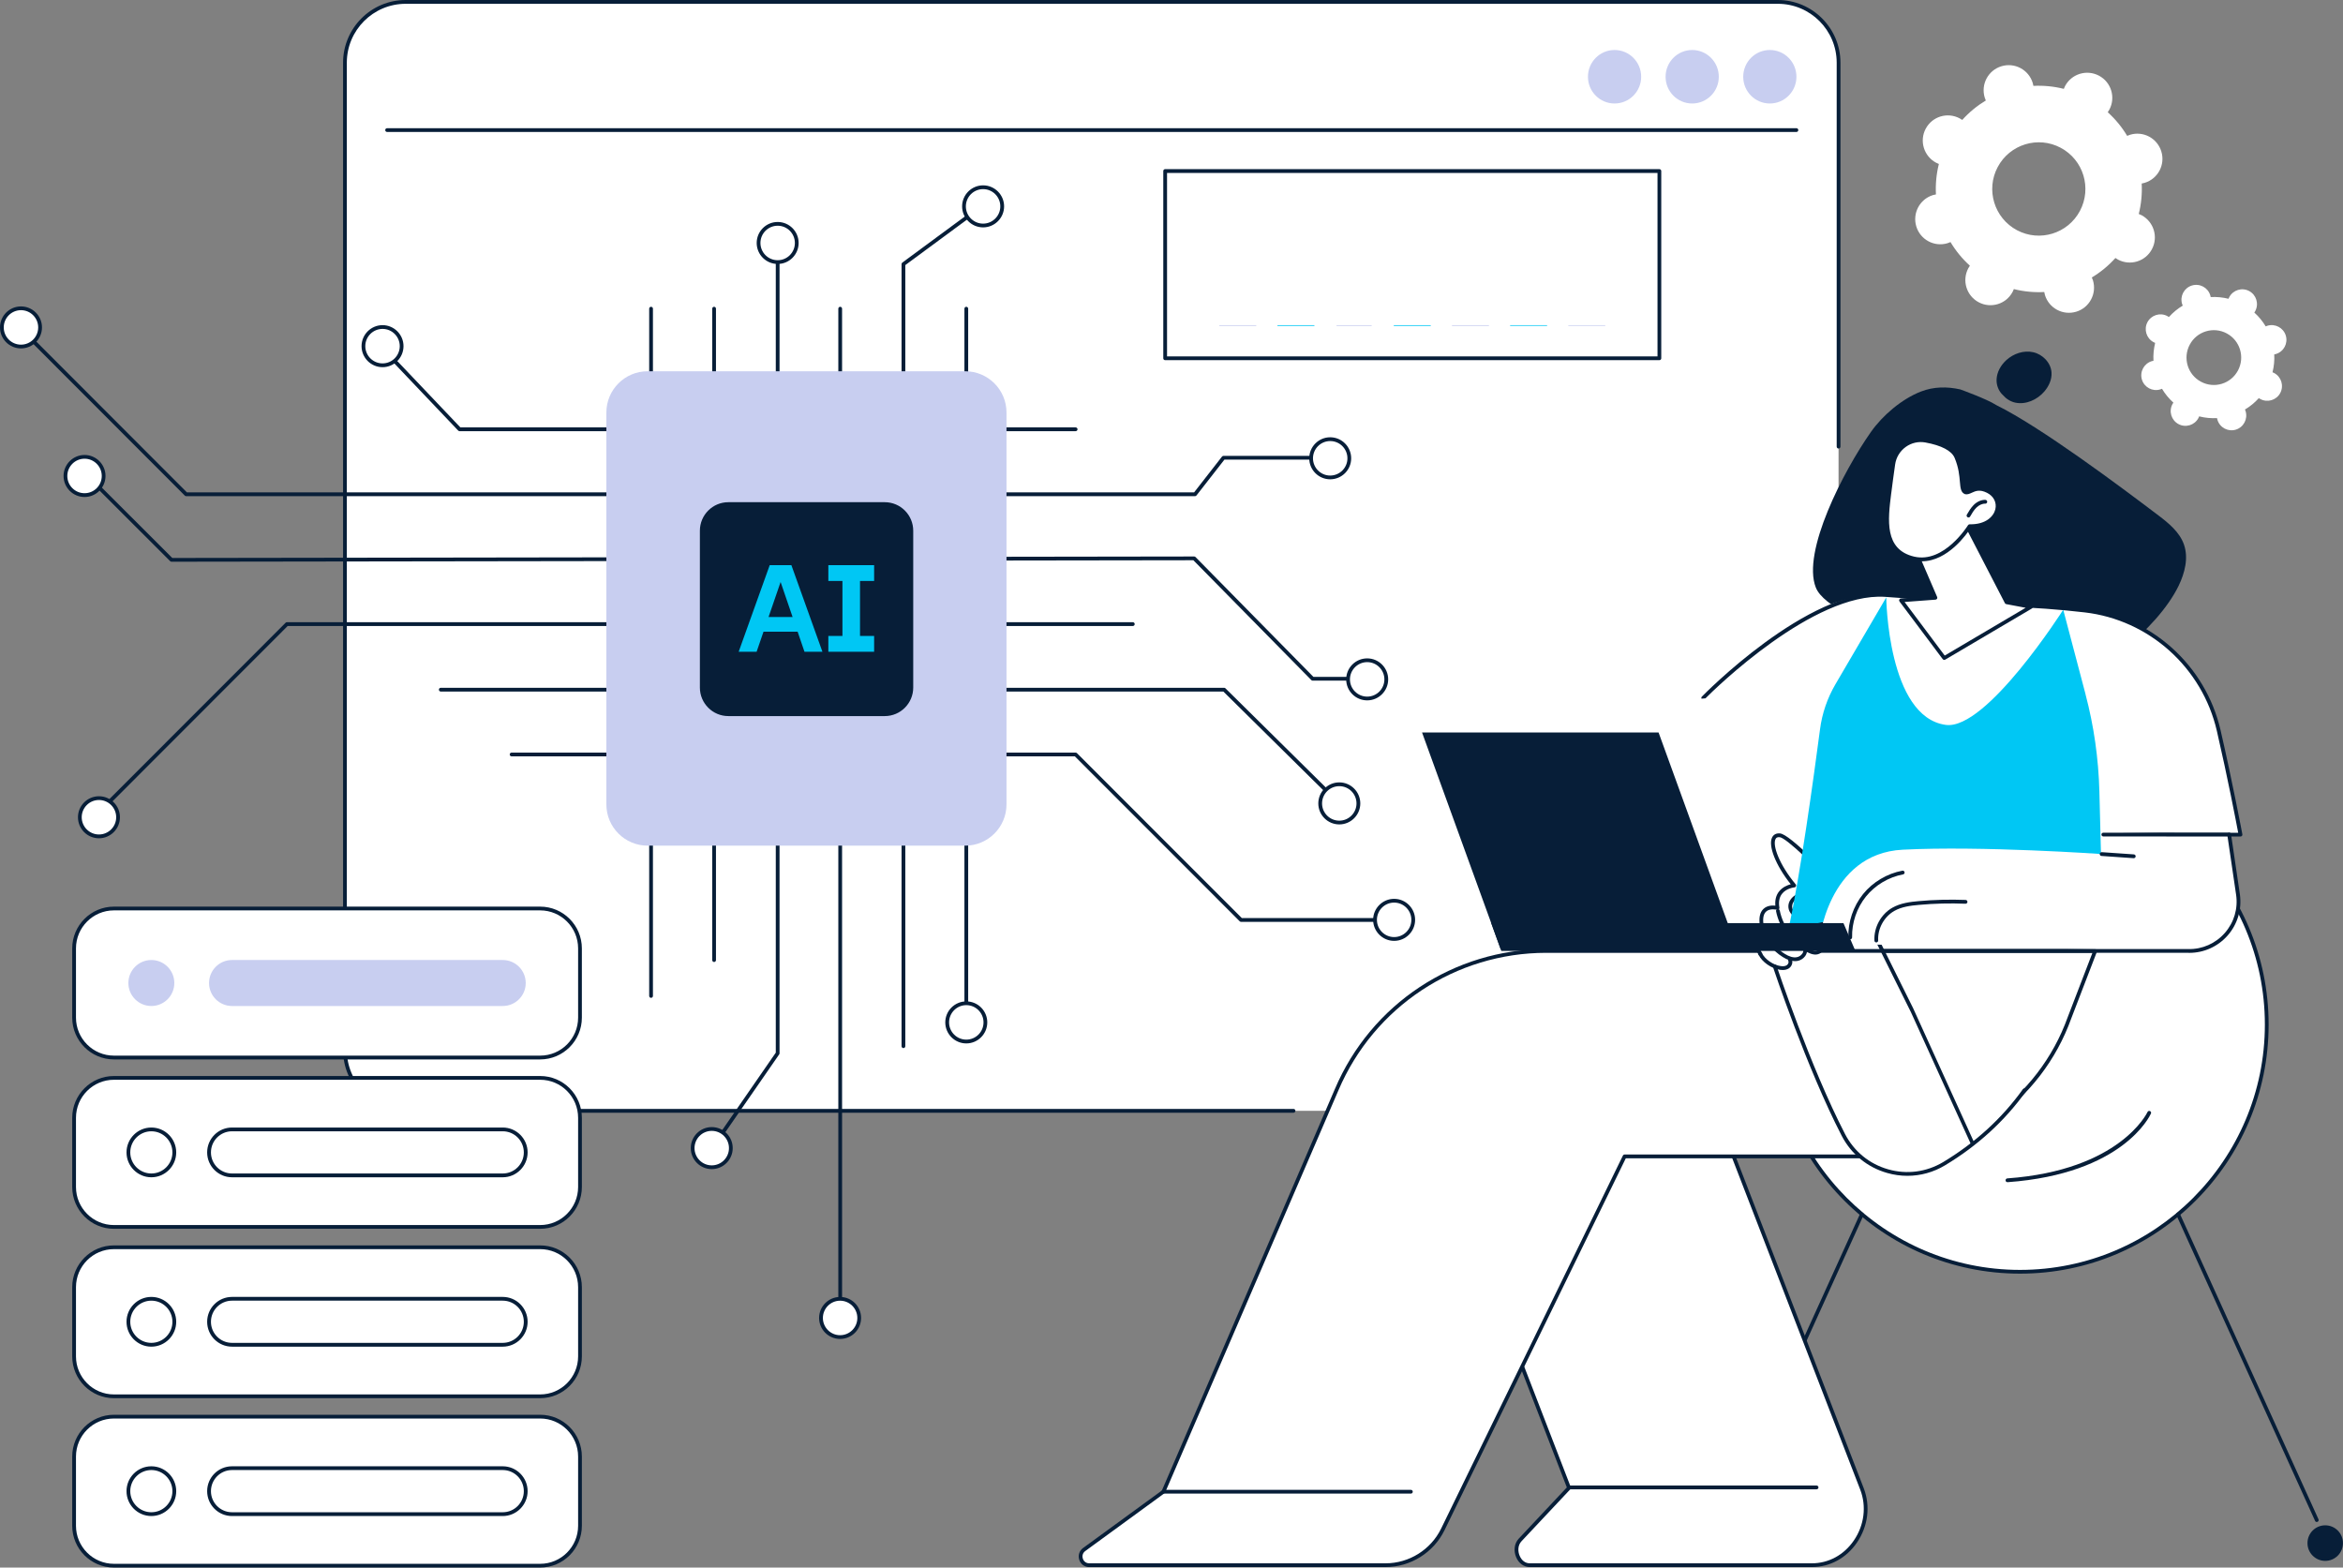 <svg xmlns="http://www.w3.org/2000/svg" xmlns:xlink="http://www.w3.org/1999/xlink" preserveAspectRatio="xMidYMid meet" width="568" height="380" viewBox="0 0 568 380" style="width:100%;height:100%"><rect x="0" y="0" width="568" height="380" fill="#808080" stroke="none"/><defs><animateTransform repeatCount="indefinite" dur="6.04s" begin="0s" xlink:href="#_R_G_L_4_G" fill="freeze" attributeName="transform" from="0" to="0" type="rotate" additive="sum" keyTimes="0;0.166;0.331;0.497;0.662;0.828;0.993;1" values="0;3.5;-2.5;0;3.5;-2.5;0;0" keySplines="0.167 0.167 0.833 0.833;0.167 0.167 0.833 0.833;0.167 0.167 0.833 0.833;0.167 0.167 0.833 0.833;0.167 0.167 0.833 0.833;0.167 0.167 0.833 0.833;0 0 0 0" calcMode="spline"/><animateTransform repeatCount="indefinite" dur="6.04s" begin="0s" xlink:href="#_R_G_L_4_G" fill="freeze" attributeName="transform" from="-47.91 -80.393" to="-47.91 -80.393" type="translate" additive="sum" keyTimes="0;1" values="-47.91 -80.393;-47.91 -80.393" keySplines="0 0 1 1" calcMode="spline"/><animate repeatCount="indefinite" dur="6.04s" begin="0s" xlink:href="#_R_G_L_0_G_L_6_G_D_0_P_0" fill="freeze" attributeName="d" attributeType="XML" from="M0.25 21.88 C0.25,21.88 9.21,21.88 9.21,21.88 C9.21,21.88 9.21,21.71 9.21,21.71 C9.21,21.71 0.25,21.71 0.25,21.71 C0.25,21.71 0.25,21.88 0.25,21.88z " to="M0.25 21.88 C0.25,21.88 9.21,21.88 9.21,21.88 C9.21,21.88 9.21,21.71 9.21,21.71 C9.21,21.71 0.25,21.71 0.25,21.71 C0.25,21.71 0.25,21.88 0.25,21.88z " keyTimes="0;0.159;0.258;0.377;0.51;0.649;0.788;0.989;1" values="M0.25 21.88 C0.25,21.88 9.21,21.88 9.21,21.88 C9.21,21.88 9.21,21.71 9.21,21.71 C9.21,21.71 0.25,21.71 0.25,21.71 C0.25,21.71 0.25,21.88 0.25,21.88z ;M0.25 0.25 C0.25,0.25 9.21,0.25 9.21,0.25 C9.21,0.25 9.21,21.71 9.21,21.71 C9.21,21.71 0.25,21.71 0.25,21.71 C0.25,21.71 0.25,0.25 0.25,0.25z ;M0.25 0.25 C0.25,0.25 9.21,0.25 9.21,0.25 C9.21,0.25 9.21,21.71 9.21,21.71 C9.21,21.71 0.25,21.71 0.25,21.71 C0.25,21.71 0.25,0.25 0.25,0.25z ;M0.25 6.51 C0.25,6.51 9.21,6.51 9.21,6.51 C9.21,6.51 9.21,21.71 9.21,21.71 C9.21,21.71 0.25,21.71 0.25,21.71 C0.25,21.71 0.25,6.51 0.25,6.51z ;M0.25 -11.24 C0.25,-11.24 9.21,-11.24 9.21,-11.24 C9.21,-11.24 9.21,21.71 9.21,21.71 C9.21,21.71 0.25,21.71 0.25,21.71 C0.25,21.71 0.25,-11.24 0.25,-11.24z ;M0.25 1.13 C0.25,1.13 9.21,1.13 9.21,1.13 C9.21,1.13 9.21,21.71 9.21,21.71 C9.21,21.71 0.25,21.71 0.25,21.71 C0.25,21.71 0.25,1.13 0.25,1.13z ;M0.25 0.25 C0.25,0.25 9.21,0.25 9.21,0.25 C9.21,0.25 9.21,21.71 9.21,21.71 C9.21,21.71 0.25,21.71 0.25,21.71 C0.25,21.71 0.25,0.25 0.25,0.25z ;M0.25 21.88 C0.25,21.88 9.21,21.88 9.21,21.88 C9.21,21.88 9.21,21.71 9.21,21.71 C9.21,21.71 0.25,21.71 0.25,21.71 C0.25,21.71 0.25,21.88 0.25,21.88z ;M0.25 21.88 C0.25,21.88 9.21,21.88 9.21,21.88 C9.21,21.88 9.21,21.71 9.21,21.71 C9.21,21.71 0.25,21.71 0.25,21.71 C0.25,21.71 0.25,21.88 0.25,21.88z " keySplines="0.167 0.167 0.833 0.833;0.167 0.167 0.833 0.833;0.167 0.167 0.833 0.833;0.167 0.167 0.833 0.833;0.167 0.167 0.833 0.833;0.167 0.167 0.833 0.833;0.167 0.167 0.833 0.833;0 0 0 0" calcMode="spline"/><animate repeatCount="indefinite" dur="6.04s" begin="0s" xlink:href="#_R_G_L_0_G_L_5_G_D_0_P_0" fill="freeze" attributeName="d" attributeType="XML" from="M0.25 11.95 C0.25,11.95 9.21,11.95 9.21,11.95 C9.21,11.95 9.21,11.78 9.21,11.78 C9.21,11.78 0.25,11.78 0.25,11.78 C0.25,11.78 0.25,11.95 0.25,11.95z " to="M0.25 11.95 C0.25,11.95 9.21,11.95 9.21,11.95 C9.21,11.95 9.21,11.78 9.21,11.78 C9.21,11.78 0.25,11.78 0.25,11.78 C0.25,11.78 0.25,11.95 0.25,11.95z " keyTimes="0;0.139;0.232;0.358;0.477;0.656;0.801;0.967;1" values="M0.25 11.95 C0.25,11.95 9.21,11.95 9.21,11.95 C9.21,11.95 9.21,11.78 9.21,11.78 C9.21,11.78 0.25,11.78 0.25,11.78 C0.25,11.78 0.25,11.95 0.25,11.95z ;M0.25 0.25 C0.25,0.25 9.21,0.25 9.21,0.25 C9.21,0.25 9.21,11.78 9.21,11.78 C9.21,11.78 0.25,11.78 0.25,11.78 C0.25,11.78 0.25,0.25 0.25,0.25z ;M0.25 0.25 C0.25,0.25 9.21,0.25 9.21,0.25 C9.21,0.25 9.21,11.78 9.21,11.78 C9.21,11.78 0.25,11.78 0.25,11.78 C0.25,11.78 0.25,0.25 0.25,0.25z ;M0.25 -13.67 C0.25,-13.67 9.21,-13.67 9.21,-13.67 C9.21,-13.67 9.21,11.78 9.21,11.78 C9.21,11.78 0.25,11.78 0.25,11.78 C0.25,11.78 0.25,-13.67 0.25,-13.67z ;M0.25 -8.42 C0.25,-8.42 9.21,-8.42 9.21,-8.42 C9.21,-8.42 9.21,11.78 9.21,11.78 C9.21,11.78 0.25,11.78 0.25,11.78 C0.25,11.78 0.25,-8.42 0.25,-8.42z ;M0.25 -29.67 C0.25,-29.67 9.21,-29.67 9.21,-29.67 C9.21,-29.67 9.21,11.78 9.21,11.78 C9.21,11.78 0.25,11.78 0.25,11.78 C0.25,11.78 0.25,-29.67 0.25,-29.67z ;M0.25 0.25 C0.25,0.25 9.21,0.25 9.21,0.25 C9.21,0.25 9.21,11.78 9.21,11.78 C9.21,11.78 0.25,11.78 0.25,11.78 C0.25,11.78 0.25,0.25 0.25,0.25z ;M0.25 11.95 C0.25,11.95 9.21,11.95 9.21,11.95 C9.21,11.95 9.21,11.78 9.21,11.78 C9.21,11.78 0.25,11.78 0.25,11.78 C0.25,11.78 0.25,11.95 0.25,11.95z ;M0.25 11.95 C0.25,11.95 9.21,11.95 9.21,11.95 C9.21,11.95 9.21,11.78 9.21,11.78 C9.21,11.78 0.25,11.78 0.25,11.78 C0.25,11.78 0.25,11.95 0.25,11.95z " keySplines="0.167 0.167 0.833 0.833;0.167 0.167 0.833 0.833;0.167 0.167 0.833 0.833;0.167 0.167 0.833 0.833;0.167 0.167 0.833 0.833;0.167 0.167 0.833 0.833;0.167 0.167 0.833 0.833;0 0 0 0" calcMode="spline"/><animate repeatCount="indefinite" dur="6.04s" begin="0s" xlink:href="#_R_G_L_0_G_L_4_G_D_0_P_0" fill="freeze" attributeName="d" attributeType="XML" from="M0.25 16.44 C0.25,16.44 9.21,16.44 9.21,16.44 C9.21,16.44 9.21,16.26 9.21,16.26 C9.21,16.26 0.25,16.26 0.25,16.26 C0.25,16.26 0.25,16.44 0.25,16.44z " to="M0.25 16.44 C0.25,16.44 9.21,16.44 9.21,16.44 C9.21,16.44 9.21,16.26 9.21,16.26 C9.21,16.26 0.25,16.26 0.25,16.26 C0.25,16.26 0.25,16.44 0.25,16.44z " keyTimes="0;0.139;0.232;0.358;0.477;0.656;0.801;0.967;1" values="M0.25 16.44 C0.25,16.44 9.21,16.44 9.21,16.44 C9.21,16.44 9.21,16.26 9.21,16.26 C9.21,16.26 0.25,16.26 0.25,16.26 C0.25,16.26 0.25,16.44 0.25,16.44z ;M0.25 0.25 C0.25,0.25 9.21,0.25 9.21,0.25 C9.21,0.25 9.21,16.26 9.21,16.26 C9.21,16.26 0.25,16.26 0.25,16.26 C0.25,16.26 0.25,0.25 0.25,0.25z ;M0.25 0.25 C0.25,0.25 9.21,0.25 9.21,0.25 C9.21,0.25 9.21,16.26 9.21,16.26 C9.21,16.26 0.25,16.26 0.25,16.26 C0.25,16.26 0.25,0.25 0.25,0.25z ;M0.25 -19.31 C0.25,-19.31 9.21,-19.31 9.21,-19.31 C9.21,-19.31 9.21,16.26 9.21,16.26 C9.21,16.26 0.25,16.26 0.25,16.26 C0.25,16.26 0.25,-19.31 0.25,-19.31z ;M0.25 -12.81 C0.25,-12.81 9.21,-12.81 9.21,-12.81 C9.21,-12.81 9.21,16.26 9.21,16.26 C9.21,16.26 0.25,16.26 0.25,16.26 C0.25,16.26 0.25,-12.81 0.25,-12.81z ;M0.25 9.44 C0.25,9.44 9.21,9.44 9.21,9.44 C9.21,9.44 9.21,16.26 9.21,16.26 C9.21,16.26 0.25,16.26 0.25,16.26 C0.25,16.26 0.25,9.44 0.25,9.44z ;M0.25 0.25 C0.25,0.25 9.21,0.25 9.21,0.25 C9.21,0.25 9.21,16.26 9.21,16.26 C9.21,16.26 0.25,16.26 0.25,16.26 C0.25,16.26 0.25,0.25 0.25,0.25z ;M0.25 16.44 C0.25,16.44 9.21,16.44 9.21,16.44 C9.21,16.44 9.21,16.26 9.21,16.26 C9.21,16.26 0.25,16.26 0.25,16.26 C0.25,16.26 0.25,16.44 0.25,16.44z ;M0.25 16.44 C0.25,16.44 9.21,16.44 9.21,16.44 C9.21,16.44 9.21,16.26 9.21,16.26 C9.21,16.26 0.25,16.26 0.25,16.26 C0.25,16.26 0.25,16.44 0.25,16.44z " keySplines="0.167 0.167 0.833 0.833;0.167 0.167 0.833 0.833;0.167 0.167 0.833 0.833;0.167 0.167 0.833 0.833;0.167 0.167 0.833 0.833;0.167 0.167 0.833 0.833;0.167 0.167 0.833 0.833;0 0 0 0" calcMode="spline"/><animate repeatCount="indefinite" dur="6.04s" begin="0s" xlink:href="#_R_G_L_0_G_L_3_G_D_0_P_0" fill="freeze" attributeName="d" attributeType="XML" from="M0.25 23.46 C0.25,23.46 9.21,23.46 9.21,23.46 C9.21,23.46 9.21,23.28 9.21,23.28 C9.21,23.28 0.25,23.28 0.25,23.28 C0.25,23.28 0.25,23.46 0.25,23.46z " to="M0.25 23.46 C0.25,23.46 9.21,23.46 9.21,23.46 C9.21,23.46 9.21,23.28 9.21,23.28 C9.21,23.28 0.25,23.28 0.25,23.28 C0.25,23.28 0.25,23.46 0.25,23.46z " keyTimes="0;0.159;0.258;0.377;0.51;0.649;0.788;0.989;1" values="M0.25 23.46 C0.25,23.46 9.21,23.46 9.21,23.46 C9.21,23.46 9.21,23.28 9.21,23.28 C9.21,23.28 0.25,23.28 0.25,23.28 C0.25,23.28 0.25,23.46 0.25,23.46z ;M0.25 0.25 C0.25,0.25 9.21,0.25 9.21,0.25 C9.21,0.25 9.21,23.28 9.21,23.28 C9.21,23.28 0.25,23.28 0.25,23.28 C0.25,23.28 0.25,0.25 0.25,0.25z ;M0.25 0.25 C0.25,0.25 9.21,0.25 9.21,0.25 C9.21,0.25 9.21,23.28 9.21,23.28 C9.21,23.28 0.25,23.28 0.25,23.28 C0.25,23.28 0.25,0.25 0.25,0.25z ;M0.25 -10.42 C0.25,-10.42 9.21,-10.42 9.21,-10.42 C9.21,-10.42 9.21,23.28 9.21,23.28 C9.21,23.28 0.25,23.28 0.25,23.28 C0.25,23.28 0.25,-10.42 0.25,-10.42z ;M0.25 16.71 C0.25,16.71 9.21,16.71 9.21,16.71 C9.21,16.71 9.21,23.28 9.21,23.28 C9.21,23.28 0.25,23.28 0.25,23.28 C0.25,23.28 0.25,16.71 0.25,16.71z ;M0.25 6.46 C0.25,6.46 9.21,6.46 9.21,6.46 C9.21,6.46 9.21,23.28 9.21,23.28 C9.21,23.28 0.25,23.28 0.25,23.28 C0.25,23.28 0.25,6.46 0.25,6.46z ;M0.25 0.25 C0.25,0.25 9.21,0.25 9.21,0.25 C9.21,0.25 9.21,23.28 9.21,23.28 C9.21,23.28 0.25,23.28 0.25,23.28 C0.25,23.28 0.25,0.25 0.25,0.25z ;M0.25 23.46 C0.25,23.46 9.21,23.46 9.21,23.46 C9.21,23.46 9.21,23.28 9.21,23.28 C9.21,23.28 0.25,23.28 0.25,23.28 C0.25,23.28 0.25,23.46 0.25,23.46z ;M0.25 23.46 C0.25,23.46 9.21,23.46 9.21,23.46 C9.21,23.46 9.21,23.28 9.21,23.28 C9.21,23.28 0.25,23.28 0.25,23.28 C0.25,23.28 0.25,23.46 0.25,23.46z " keySplines="0.167 0.167 0.833 0.833;0.167 0.167 0.833 0.833;0.167 0.167 0.833 0.833;0.167 0.167 0.833 0.833;0.167 0.167 0.833 0.833;0.167 0.167 0.833 0.833;0.167 0.167 0.833 0.833;0 0 0 0" calcMode="spline"/><animate repeatCount="indefinite" dur="6.04s" begin="0s" xlink:href="#_R_G_L_0_G_L_2_G_D_0_P_0" fill="freeze" attributeName="d" attributeType="XML" from="M0.25 28.28 C0.25,28.28 8.76,28.28 8.76,28.28 C8.76,28.28 8.76,28.1 8.76,28.1 C8.76,28.1 0.25,28.1 0.25,28.1 C0.25,28.1 0.25,28.28 0.25,28.28z " to="M0.25 0.25 C0.25,0.25 8.76,0.25 8.76,0.25 C8.76,0.25 8.76,28.1 8.76,28.1 C8.76,28.1 0.25,28.1 0.25,28.1 C0.25,28.1 0.25,0.25 0.25,0.25z " keyTimes="0;0.179;0.272;0.397;0.523;0.682;0.834;1" values="M0.25 28.28 C0.25,28.28 8.76,28.28 8.76,28.28 C8.76,28.28 8.76,28.1 8.76,28.1 C8.76,28.1 0.25,28.1 0.25,28.1 C0.25,28.1 0.25,28.28 0.25,28.28z ;M0.25 0.25 C0.25,0.25 8.76,0.25 8.76,0.25 C8.76,0.25 8.76,28.1 8.76,28.1 C8.76,28.1 0.25,28.1 0.25,28.1 C0.25,28.1 0.25,0.25 0.25,0.25z ;M0.25 0.25 C0.25,0.25 8.76,0.25 8.76,0.25 C8.76,0.25 8.76,28.1 8.76,28.1 C8.76,28.1 0.25,28.1 0.25,28.1 C0.25,28.1 0.25,0.25 0.25,0.25z ;M0.25 11.4 C0.25,11.4 8.76,11.4 8.76,11.4 C8.76,11.4 8.76,28.1 8.76,28.1 C8.76,28.1 0.25,28.1 0.25,28.1 C0.25,28.1 0.25,11.4 0.25,11.4z ;M0.25 -3.97 C0.25,-3.97 8.76,-3.97 8.76,-3.97 C8.76,-3.97 8.76,28.1 8.76,28.1 C8.76,28.1 0.25,28.1 0.25,28.1 C0.25,28.1 0.25,-3.97 0.25,-3.97z ;M0.25 22.03 C0.25,22.03 8.76,22.03 8.76,22.03 C8.76,22.03 8.76,28.1 8.76,28.1 C8.76,28.1 0.25,28.1 0.25,28.1 C0.25,28.1 0.25,22.03 0.25,22.03z ;M0.25 0.25 C0.25,0.25 8.76,0.25 8.76,0.25 C8.76,0.25 8.76,28.1 8.76,28.1 C8.76,28.1 0.25,28.1 0.25,28.1 C0.25,28.1 0.25,0.25 0.25,0.25z ;M0.25 0.25 C0.25,0.25 8.76,0.25 8.76,0.25 C8.76,0.25 8.76,28.1 8.76,28.1 C8.76,28.1 0.25,28.1 0.25,28.1 C0.25,28.1 0.25,0.25 0.25,0.25z " keySplines="0.167 0.167 0.833 0.833;0.167 0.167 0.833 0.833;0.167 0.167 0.833 0.833;0.167 0.167 0.833 0.833;0.167 0.167 0.833 0.833;0.167 0.167 0.833 0.833;0 0 0 0" calcMode="spline"/><animate repeatCount="indefinite" dur="6.04s" begin="0s" xlink:href="#_R_G_L_0_G_L_1_G_D_0_P_0" fill="freeze" attributeName="d" attributeType="XML" from="M0.25 59.16 C0.25,59.16 9.21,59.16 9.21,59.16 C9.21,59.16 9.21,58.98 9.21,58.98 C9.21,58.98 0.25,58.98 0.25,58.98 C0.25,58.98 0.25,59.16 0.25,59.16z " to="M0.25 0.25 C0.25,0.25 9.21,0.25 9.21,0.25 C9.21,0.25 9.21,58.98 9.21,58.98 C9.21,58.98 0.25,58.98 0.25,58.98 C0.25,58.98 0.25,0.25 0.25,0.25z " keyTimes="0;0.172;0.258;0.404;0.556;0.689;0.828;1" values="M0.25 59.16 C0.25,59.16 9.21,59.16 9.21,59.16 C9.21,59.16 9.21,58.98 9.21,58.98 C9.21,58.98 0.25,58.98 0.25,58.98 C0.25,58.98 0.25,59.16 0.25,59.16z ;M0.25 0.25 C0.25,0.25 9.21,0.25 9.21,0.25 C9.21,0.25 9.21,58.98 9.21,58.98 C9.21,58.98 0.25,58.98 0.25,58.98 C0.25,58.98 0.25,0.25 0.25,0.25z ;M0.25 0.25 C0.25,0.25 9.21,0.25 9.21,0.25 C9.21,0.25 9.21,58.98 9.21,58.98 C9.21,58.98 0.25,58.98 0.25,58.98 C0.25,58.98 0.25,0.25 0.25,0.25z ;M0.25 20.41 C0.25,20.41 9.21,20.41 9.21,20.41 C9.21,20.41 9.21,58.98 9.21,58.98 C9.21,58.98 0.25,58.98 0.25,58.98 C0.25,58.98 0.25,20.41 0.25,20.41z ;M0.25 9.54 C0.25,9.54 9.21,9.54 9.21,9.54 C9.21,9.54 9.21,58.98 9.21,58.98 C9.21,58.98 0.25,58.98 0.25,58.98 C0.25,58.98 0.25,9.54 0.25,9.54z ;M0.25 33.41 C0.25,33.41 9.21,33.41 9.21,33.41 C9.21,33.41 9.21,58.98 9.21,58.98 C9.21,58.98 0.25,58.98 0.25,58.98 C0.25,58.98 0.25,33.41 0.25,33.41z ;M0.25 0.25 C0.25,0.25 9.21,0.25 9.21,0.25 C9.21,0.25 9.21,58.98 9.21,58.98 C9.21,58.98 0.25,58.98 0.25,58.98 C0.25,58.98 0.25,0.25 0.25,0.25z ;M0.25 0.25 C0.25,0.25 9.21,0.25 9.21,0.25 C9.21,0.25 9.21,58.98 9.21,58.98 C9.21,58.98 0.25,58.98 0.25,58.98 C0.25,58.98 0.25,0.25 0.25,0.25z " keySplines="0.167 0.167 0.833 0.833;0.167 0.167 0.833 0.833;0.167 0.167 0.833 0.833;0.167 0.167 0.833 0.833;0.167 0.167 0.833 0.833;0.167 0.167 0.833 0.833;0 0 0 0" calcMode="spline"/><animate repeatCount="indefinite" dur="6.04s" begin="0s" xlink:href="#_R_G_L_0_G_L_0_G_D_0_P_0" fill="freeze" attributeName="d" attributeType="XML" from="M0.25 26.1 C0.25,26.1 9.21,26.1 9.21,26.1 C9.21,26.1 9.21,25.93 9.21,25.93 C9.21,25.93 0.25,25.93 0.25,25.93 C0.25,25.93 0.25,26.1 0.25,26.1z " to="M0.25 26.1 C0.25,26.1 9.21,26.1 9.21,26.1 C9.21,26.1 9.21,25.93 9.21,25.93 C9.21,25.93 0.25,25.93 0.25,25.93 C0.25,25.93 0.25,26.1 0.25,26.1z " keyTimes="0;0.159;0.258;0.377;0.51;0.649;0.788;0.989;1" values="M0.25 26.1 C0.25,26.1 9.21,26.1 9.21,26.1 C9.21,26.1 9.21,25.93 9.21,25.93 C9.21,25.93 0.25,25.93 0.25,25.93 C0.25,25.93 0.25,26.1 0.25,26.1z ;M0.25 0.25 C0.25,0.25 9.21,0.25 9.21,0.25 C9.21,0.25 9.21,25.93 9.21,25.93 C9.21,25.93 0.25,25.93 0.25,25.93 C0.25,25.93 0.25,0.25 0.25,0.25z ;M0.25 0.25 C0.25,0.25 9.21,0.25 9.21,0.25 C9.21,0.25 9.21,25.93 9.21,25.93 C9.21,25.93 0.25,25.93 0.25,25.93 C0.25,25.93 0.25,0.25 0.25,0.25z ;M0.25 15.35 C0.25,15.35 9.21,15.35 9.21,15.35 C9.21,15.35 9.21,25.93 9.21,25.93 C9.21,25.93 0.25,25.93 0.25,25.93 C0.25,25.93 0.25,15.35 0.25,15.35z ;M0.25 3.1 C0.25,3.1 9.21,3.1 9.21,3.1 C9.21,3.1 9.21,25.93 9.21,25.93 C9.21,25.93 0.25,25.93 0.25,25.93 C0.25,25.93 0.25,3.1 0.25,3.1z ;M0.25 9.85 C0.25,9.85 9.21,9.85 9.21,9.85 C9.21,9.85 9.21,25.93 9.21,25.93 C9.21,25.93 0.25,25.93 0.25,25.93 C0.25,25.93 0.25,9.85 0.25,9.85z ;M0.25 0.25 C0.25,0.25 9.21,0.25 9.21,0.25 C9.21,0.25 9.21,25.93 9.21,25.93 C9.21,25.93 0.25,25.93 0.25,25.93 C0.25,25.93 0.25,0.25 0.25,0.25z ;M0.25 26.1 C0.25,26.1 9.21,26.1 9.21,26.1 C9.21,26.1 9.21,25.93 9.21,25.93 C9.21,25.93 0.25,25.93 0.25,25.93 C0.25,25.93 0.25,26.1 0.25,26.1z ;M0.25 26.1 C0.25,26.1 9.21,26.1 9.21,26.1 C9.21,26.1 9.21,25.93 9.21,25.93 C9.21,25.93 0.25,25.93 0.25,25.93 C0.25,25.93 0.25,26.1 0.25,26.1z " keySplines="0.167 0.167 0.833 0.833;0.167 0.167 0.833 0.833;0.167 0.167 0.833 0.833;0.167 0.167 0.833 0.833;0.167 0.167 0.833 0.833;0.167 0.167 0.833 0.833;0.167 0.167 0.833 0.833;0 0 0 0" calcMode="spline"/><animate attributeType="XML" attributeName="opacity" dur="6s" from="0" to="1" xlink:href="#time_group"/></defs><g id="_R_G"><g id="_R_G_L_6_G" transform=" translate(283.998, 190) translate(-284.249, -190.25)"><path id="_R_G_L_6_G_D_0_P_0" fill="#ffffff" fill-opacity="1" fill-rule="nonzero" d=" M511.61 26.83 C511.49,27.06 511.36,27.26 511.22,27.46 C513.09,29.15 514.67,31.08 515.93,33.19 C516.15,33.09 516.38,33 516.62,32.92 C519.83,31.94 523.23,33.75 524.21,36.97 C525.2,40.18 523.39,43.59 520.17,44.57 C519.93,44.65 519.69,44.7 519.45,44.74 C519.58,47.19 519.35,49.68 518.74,52.12 C518.97,52.21 519.2,52.31 519.42,52.42 C522.38,54.01 523.51,57.69 521.93,60.66 C520.35,63.64 516.67,64.76 513.7,63.18 C513.48,63.06 513.27,62.93 513.08,62.79 C511.39,64.67 509.47,66.25 507.36,67.51 C507.46,67.73 507.55,67.96 507.63,68.2 C508.61,71.42 506.8,74.83 503.59,75.81 C500.37,76.79 496.97,74.98 495.99,71.76 C495.92,71.52 495.87,71.28 495.83,71.04 C493.38,71.17 490.9,70.94 488.46,70.33 C488.37,70.56 488.27,70.79 488.15,71.01 C486.58,73.98 482.89,75.1 479.93,73.52 C476.96,71.94 475.84,68.26 477.41,65.29 C477.53,65.06 477.67,64.86 477.8,64.66 C475.93,62.97 474.36,61.04 473.1,58.93 C472.87,59.03 472.64,59.12 472.4,59.2 C469.19,60.18 465.79,58.37 464.81,55.15 C463.83,51.93 465.64,48.53 468.85,47.54 C469.09,47.47 469.33,47.42 469.57,47.38 C469.44,44.93 469.67,42.44 470.28,40 C470.05,39.91 469.83,39.81 469.6,39.69 C466.64,38.11 465.51,34.42 467.09,31.45 C468.67,28.48 472.35,27.36 475.32,28.94 C475.54,29.05 475.75,29.19 475.95,29.32 C477.63,27.45 479.56,25.87 481.66,24.61 C481.56,24.39 481.47,24.16 481.4,23.92 C480.41,20.7 482.22,17.29 485.44,16.31 C488.65,15.33 492.05,17.14 493.03,20.35 C493.1,20.59 493.16,20.83 493.2,21.07 C495.64,20.94 498.13,21.18 500.57,21.79 C500.65,21.56 500.75,21.33 500.87,21.11 C502.45,18.14 506.13,17.02 509.1,18.6 C512.06,20.17 513.19,23.86 511.61,26.83z  M484.54 40.75 C481.61,46.26 483.7,53.11 489.21,56.05 C494.71,58.98 501.55,56.89 504.48,51.37 C507.41,45.85 505.32,39 499.81,36.07 C494.31,33.14 487.47,35.23 484.54,40.75z "/><path id="_R_G_L_6_G_D_1_P_0" fill="#ffffff" fill-opacity="1" fill-rule="nonzero" d=" M414.49 269.49 C431.87,269.49 445.96,255.36 445.96,237.93 C445.96,237.93 445.96,15.45 445.96,15.45 C445.96,7.31 439.37,0.71 431.24,0.71 C431.24,0.71 98.6,0.71 98.6,0.71 C90.47,0.71 83.88,7.31 83.88,15.45 C83.88,15.45 83.88,254.78 83.88,254.78 C83.88,262.93 90.47,269.53 98.6,269.53 C98.6,269.53 313.84,269.53 313.84,269.53 C313.84,269.53 414.49,269.49 414.49,269.49z "/><path id="_R_G_L_6_G_D_2_P_0" fill="#071e38" fill-opacity="1" fill-rule="nonzero" d=" M98.6 269.99 C98.6,269.99 313.84,269.99 313.84,269.99 C314.09,269.99 314.29,269.78 314.29,269.53 C314.29,269.27 314.09,269.07 313.84,269.07 C313.84,269.07 98.6,269.07 98.6,269.07 C90.73,269.07 84.33,262.66 84.33,254.79 C84.33,254.79 84.33,15.45 84.33,15.45 C84.33,7.57 90.73,1.17 98.6,1.17 C98.6,1.17 431.24,1.17 431.24,1.17 C439.11,1.17 445.51,7.57 445.51,15.45 C445.51,15.45 445.51,108.52 445.51,108.52 C445.51,108.77 445.71,108.98 445.96,108.98 C446.21,108.98 446.42,108.77 446.42,108.52 C446.42,108.52 446.42,15.45 446.42,15.45 C446.42,7.07 439.61,0.25 431.24,0.25 C431.24,0.25 98.59,0.25 98.59,0.25 C90.23,0.25 83.42,7.07 83.42,15.45 C83.42,15.45 83.42,254.78 83.42,254.78 C83.42,263.17 90.23,269.99 98.59,269.99 C98.59,269.99 98.6,269.99 98.6,269.99z "/><path id="_R_G_L_6_G_D_3_P_0" fill="#071e38" fill-opacity="1" fill-rule="nonzero" d=" M94.1 32.24 C94.1,32.24 435.75,32.24 435.75,32.24 C436,32.24 436.2,32.04 436.2,31.78 C436.2,31.53 436,31.33 435.75,31.33 C435.75,31.33 94.1,31.33 94.1,31.33 C93.84,31.33 93.64,31.53 93.64,31.78 C93.64,32.04 93.84,32.24 94.1,32.24z "/><path id="_R_G_L_6_G_D_4_P_0" fill="#c8cef0" fill-opacity="1" fill-rule="nonzero" d=" M429.3 25.34 C425.74,25.34 422.85,22.44 422.85,18.86 C422.85,15.27 425.74,12.37 429.3,12.37 C432.86,12.37 435.75,15.27 435.75,18.86 C435.75,22.44 432.86,25.34 429.3,25.34z "/><path id="_R_G_L_6_G_D_5_P_0" fill="#c8cef0" fill-opacity="1" fill-rule="nonzero" d=" M410.48 25.34 C406.92,25.34 404.03,22.44 404.03,18.86 C404.03,15.27 406.92,12.37 410.48,12.37 C414.04,12.37 416.93,15.27 416.93,18.86 C416.93,22.44 414.04,25.34 410.48,25.34z "/><path id="_R_G_L_6_G_D_6_P_0" fill="#c8cef0" fill-opacity="1" fill-rule="nonzero" d=" M391.66 25.34 C388.1,25.34 385.21,22.44 385.21,18.86 C385.21,15.27 388.1,12.37 391.66,12.37 C395.22,12.37 398.11,15.27 398.11,18.86 C398.11,22.44 395.22,25.34 391.66,25.34z "/><path id="_R_G_L_6_G_D_7_P_0" fill="#ffffff" fill-opacity="1" fill-rule="nonzero" d=" M282.71 41.71 C282.71,41.71 402.52,41.71 402.52,41.71 C402.52,41.71 402.52,87.1 402.52,87.1 C402.52,87.1 282.71,87.1 282.71,87.1 C282.71,87.1 282.71,41.71 282.71,41.71z "/><path id="_R_G_L_6_G_D_8_P_0" fill="#071e38" fill-opacity="1" fill-rule="nonzero" d=" M282.71 87.56 C282.71,87.56 402.52,87.56 402.52,87.56 C402.78,87.56 402.98,87.36 402.98,87.11 C402.98,87.11 402.98,41.71 402.98,41.71 C402.98,41.46 402.77,41.25 402.52,41.25 C402.52,41.25 282.71,41.25 282.71,41.25 C282.46,41.25 282.26,41.46 282.26,41.71 C282.26,41.71 282.26,87.11 282.26,87.11 C282.26,87.36 282.46,87.56 282.71,87.56z  M402.07 86.65 C402.07,86.65 283.17,86.65 283.17,86.65 C283.17,86.65 283.17,42.17 283.17,42.17 C283.17,42.17 402.07,42.17 402.07,42.17 C402.07,42.17 402.07,86.65 402.07,86.65z "/><path id="_R_G_L_6_G_D_9_P_0" fill="#071e38" fill-opacity="1" fill-rule="nonzero" d=" M172.41 279.68 C172.56,279.68 172.7,279.61 172.79,279.48 C172.79,279.48 189.15,255.84 189.15,255.84 C189.21,255.76 189.23,255.67 189.23,255.58 C189.23,255.58 189.23,58.1 189.23,58.1 C189.23,57.84 189.03,57.64 188.78,57.64 C188.53,57.64 188.32,57.84 188.32,58.1 C188.32,58.1 188.32,255.43 188.32,255.43 C188.32,255.43 172.04,278.96 172.04,278.96 C171.9,279.16 171.95,279.45 172.15,279.59 C172.23,279.65 172.32,279.67 172.41,279.67 C172.41,279.67 172.41,279.68 172.41,279.68z "/><path id="_R_G_L_6_G_D_10_P_0" fill="#071e38" fill-opacity="1" fill-rule="nonzero" d=" M203.94 319.91 C204.19,319.91 204.39,319.7 204.39,319.45 C204.39,319.45 204.39,75.08 204.39,75.08 C204.39,74.83 204.19,74.62 203.94,74.62 C203.68,74.62 203.48,74.83 203.48,75.08 C203.48,75.08 203.48,319.45 203.48,319.45 C203.48,319.7 203.68,319.91 203.94,319.91z "/><path id="_R_G_L_6_G_D_11_P_0" fill="#071e38" fill-opacity="1" fill-rule="nonzero" d=" M234.5 245.93 C234.75,245.93 234.96,245.73 234.96,245.48 C234.96,245.48 234.96,75.08 234.96,75.08 C234.96,74.82 234.75,74.62 234.5,74.62 C234.25,74.62 234.05,74.82 234.05,75.08 C234.05,75.08 234.05,245.48 234.05,245.48 C234.05,245.73 234.25,245.93 234.5,245.93z "/><path id="_R_G_L_6_G_D_12_P_0" fill="#071e38" fill-opacity="1" fill-rule="nonzero" d=" M173.37 233.45 C173.62,233.45 173.82,233.24 173.82,232.99 C173.82,232.99 173.82,75.08 173.82,75.08 C173.82,74.83 173.62,74.62 173.37,74.62 C173.11,74.62 172.91,74.83 172.91,75.08 C172.91,75.08 172.91,232.99 172.91,232.99 C172.91,233.24 173.11,233.45 173.37,233.45z "/><path id="_R_G_L_6_G_D_13_P_0" fill="#071e38" fill-opacity="1" fill-rule="nonzero" d=" M158.08 242.14 C158.33,242.14 158.54,241.93 158.54,241.68 C158.54,241.68 158.54,75.08 158.54,75.08 C158.54,74.82 158.33,74.62 158.08,74.62 C157.83,74.62 157.63,74.82 157.63,75.08 C157.63,75.08 157.63,241.68 157.63,241.68 C157.63,241.93 157.83,242.14 158.08,242.14z "/><path id="_R_G_L_6_G_D_14_P_0" fill="#071e38" fill-opacity="1" fill-rule="nonzero" d=" M219.26 254.32 C219.52,254.32 219.72,254.12 219.72,253.86 C219.72,253.86 219.72,64.51 219.72,64.51 C219.72,64.51 239.07,50.24 239.07,50.24 C239.27,50.09 239.31,49.8 239.16,49.6 C239.01,49.4 238.73,49.35 238.53,49.5 C238.53,49.5 218.99,63.91 218.99,63.91 C218.88,64 218.81,64.13 218.81,64.28 C218.81,64.28 218.81,253.86 218.81,253.86 C218.81,254.12 219.01,254.32 219.26,254.32 C219.26,254.32 219.26,254.32 219.26,254.32z "/><path id="_R_G_L_6_G_D_15_P_0" fill="#ffffff" fill-opacity="1" fill-rule="nonzero" d=" M203.91 324.38 C201.35,324.38 199.28,322.3 199.28,319.74 C199.28,317.18 201.35,315.1 203.91,315.1 C206.47,315.1 208.54,317.18 208.54,319.74 C208.54,322.3 206.47,324.38 203.91,324.38z "/><path id="_R_G_L_6_G_D_16_P_0" fill="#071e38" fill-opacity="1" fill-rule="nonzero" d=" M203.91 324.83 C206.72,324.83 209,322.55 209,319.74 C209,316.93 206.72,314.65 203.91,314.65 C201.11,314.65 198.82,316.93 198.82,319.74 C198.82,322.55 201.11,324.83 203.91,324.83z  M203.91 315.56 C206.22,315.56 208.09,317.44 208.09,319.74 C208.09,322.05 206.22,323.92 203.91,323.92 C201.61,323.92 199.74,322.05 199.74,319.74 C199.74,317.44 201.61,315.56 203.91,315.56z "/><path id="_R_G_L_6_G_D_17_P_0" fill="#ffffff" fill-opacity="1" fill-rule="nonzero" d=" M172.82 283.24 C170.26,283.24 168.19,281.16 168.19,278.6 C168.19,276.04 170.27,273.96 172.83,273.96 C175.39,273.97 177.46,276.05 177.46,278.61 C177.45,281.17 175.38,283.24 172.82,283.24z "/><path id="_R_G_L_6_G_D_18_P_0" fill="#071e38" fill-opacity="1" fill-rule="nonzero" d=" M172.8 283.66 C175.6,283.66 177.88,281.37 177.88,278.57 C177.88,275.76 175.6,273.47 172.8,273.47 C169.99,273.47 167.71,275.76 167.71,278.57 C167.71,281.38 169.99,283.66 172.8,283.66z  M172.8 274.39 C175.1,274.39 176.97,276.26 176.97,278.57 C176.97,280.87 175.1,282.75 172.8,282.75 C170.49,282.75 168.62,280.87 168.62,278.57 C168.62,276.26 170.49,274.39 172.8,274.39z "/><path id="_R_G_L_6_G_D_19_P_0" fill="#ffffff" fill-opacity="1" fill-rule="nonzero" d=" M234.5 252.73 C231.94,252.73 229.87,250.65 229.87,248.09 C229.87,245.53 231.94,243.46 234.5,243.46 C237.06,243.46 239.13,245.53 239.13,248.09 C239.13,250.65 237.06,252.73 234.5,252.73z "/><path id="_R_G_L_6_G_D_20_P_0" fill="#071e38" fill-opacity="1" fill-rule="nonzero" d=" M234.5 253.19 C237.31,253.19 239.59,250.9 239.59,248.09 C239.59,245.28 237.31,243 234.5,243 C231.7,243 229.41,245.29 229.41,248.09 C229.41,250.9 231.7,253.19 234.5,253.19z  M234.5 243.91 C236.81,243.91 238.68,245.79 238.68,248.09 C238.68,250.4 236.81,252.27 234.5,252.27 C232.2,252.27 230.33,250.4 230.33,248.09 C230.33,245.79 232.2,243.91 234.5,243.91z "/><path id="_R_G_L_6_G_D_21_P_0" fill="#ffffff" fill-opacity="1" fill-rule="nonzero" d=" M188.78 63.79 C186.22,63.79 184.15,61.71 184.15,59.15 C184.15,56.59 186.22,54.51 188.78,54.51 C191.34,54.51 193.41,56.59 193.41,59.15 C193.41,61.71 191.34,63.79 188.78,63.79z "/><path id="_R_G_L_6_G_D_22_P_0" fill="#071e38" fill-opacity="1" fill-rule="nonzero" d=" M188.78 64.24 C191.58,64.24 193.86,61.96 193.86,59.15 C193.86,56.34 191.58,54.06 188.78,54.06 C185.97,54.06 183.69,56.34 183.69,59.15 C183.69,61.96 185.97,64.24 188.78,64.24z  M188.78 54.97 C191.08,54.97 192.95,56.85 192.95,59.15 C192.95,61.46 191.08,63.33 188.78,63.33 C186.47,63.33 184.6,61.46 184.6,59.15 C184.6,56.85 186.47,54.97 188.78,54.97z "/><path id="_R_G_L_6_G_D_23_P_0" fill="#ffffff" fill-opacity="1" fill-rule="nonzero" d=" M238.58 54.94 C236.02,54.94 233.95,52.86 233.96,50.3 C233.96,47.74 236.04,45.67 238.59,45.67 C241.15,45.67 243.22,47.75 243.22,50.31 C243.22,52.87 241.14,54.95 238.58,54.94z "/><path id="_R_G_L_6_G_D_24_P_0" fill="#071e38" fill-opacity="1" fill-rule="nonzero" d=" M238.58 55.37 C241.38,55.37 243.67,53.08 243.67,50.28 C243.67,47.47 241.38,45.18 238.58,45.18 C235.77,45.18 233.49,47.47 233.49,50.28 C233.49,53.08 235.77,55.37 238.58,55.37z  M238.58 46.1 C240.88,46.1 242.75,47.97 242.75,50.28 C242.75,52.58 240.88,54.46 238.58,54.46 C236.27,54.46 234.4,52.58 234.4,50.28 C234.4,47.97 236.27,46.1 238.58,46.1z "/><path id="_R_G_L_6_G_D_25_P_0" fill="#071e38" fill-opacity="1" fill-rule="nonzero" d=" M323.18 193.74 C323.3,193.74 323.41,193.69 323.5,193.6 C323.68,193.42 323.68,193.13 323.5,192.96 C323.5,192.96 297.33,167.11 297.33,167.11 C297.24,167.02 297.13,166.98 297.01,166.98 C297.01,166.98 107.1,166.98 107.1,166.98 C106.85,166.98 106.65,167.18 106.65,167.43 C106.65,167.69 106.85,167.89 107.1,167.89 C107.1,167.89 296.82,167.89 296.82,167.89 C296.82,167.89 322.86,193.61 322.86,193.61 C322.95,193.69 323.06,193.74 323.18,193.74 C323.18,193.74 323.18,193.74 323.18,193.74z "/><path id="_R_G_L_6_G_D_26_P_0" fill="#071e38" fill-opacity="1" fill-rule="nonzero" d=" M301.11 223.72 C301.11,223.72 338.63,223.72 338.63,223.72 C338.89,223.72 339.09,223.51 339.09,223.26 C339.09,223.01 338.88,222.8 338.63,222.8 C338.63,222.8 301.3,222.8 301.3,222.8 C301.3,222.8 261.33,182.82 261.33,182.82 C261.25,182.74 261.13,182.69 261.01,182.69 C261.01,182.69 124.27,182.69 124.27,182.69 C124.02,182.69 123.82,182.89 123.82,183.15 C123.82,183.4 124.02,183.6 124.27,183.6 C124.27,183.6 260.82,183.6 260.82,183.6 C260.82,183.6 300.78,223.58 300.78,223.58 C300.87,223.67 300.98,223.72 301.11,223.72z "/><path id="_R_G_L_6_G_D_27_P_0" fill="#071e38" fill-opacity="1" fill-rule="nonzero" d=" M45.38 120.53 C45.38,120.53 289.95,120.53 289.95,120.53 C290.09,120.53 290.22,120.46 290.31,120.35 C290.31,120.35 297.08,111.67 297.08,111.67 C297.08,111.67 322.18,111.67 322.18,111.67 C322.43,111.67 322.64,111.47 322.64,111.22 C322.64,110.96 322.43,110.76 322.18,110.76 C322.18,110.76 296.85,110.76 296.85,110.76 C296.71,110.76 296.58,110.82 296.49,110.94 C296.49,110.94 289.73,119.61 289.73,119.61 C289.73,119.61 45.56,119.61 45.56,119.61 C45.56,119.61 5.61,79.61 5.61,79.61 C5.43,79.43 5.14,79.43 4.96,79.61 C4.78,79.79 4.78,80.08 4.96,80.26 C4.96,80.26 45.05,120.39 45.05,120.39 C45.14,120.48 45.26,120.53 45.38,120.53 C45.38,120.53 45.38,120.53 45.38,120.53z "/><path id="_R_G_L_6_G_D_28_P_0" fill="#071e38" fill-opacity="1" fill-rule="nonzero" d=" M318.47 165.25 C318.47,165.25 330.84,165.25 330.84,165.25 C331.09,165.25 331.3,165.05 331.3,164.79 C331.3,164.54 331.09,164.34 330.84,164.34 C330.84,164.34 318.66,164.34 318.66,164.34 C318.66,164.34 290.07,135.28 290.07,135.28 C289.98,135.2 289.86,135.15 289.74,135.15 C289.74,135.15 42.02,135.51 42.02,135.51 C42.02,135.51 21.75,115.26 21.75,115.26 C21.57,115.09 21.28,115.09 21.11,115.26 C20.93,115.44 20.93,115.73 21.11,115.91 C21.11,115.91 41.51,136.29 41.51,136.29 C41.59,136.37 41.71,136.42 41.83,136.42 C41.83,136.42 289.55,136.06 289.55,136.06 C289.55,136.06 318.15,165.11 318.15,165.11 C318.23,165.2 318.35,165.25 318.47,165.25 C318.47,165.25 318.47,165.25 318.47,165.25z "/><path id="_R_G_L_6_G_D_29_P_0" fill="#071e38" fill-opacity="1" fill-rule="nonzero" d=" M23.36 198.48 C23.47,198.48 23.59,198.43 23.68,198.35 C23.68,198.35 69.99,152 69.99,152 C69.99,152 274.88,152 274.88,152 C275.13,152 275.33,151.79 275.33,151.54 C275.33,151.29 275.13,151.08 274.88,151.08 C274.88,151.08 69.8,151.08 69.8,151.08 C69.68,151.08 69.56,151.13 69.48,151.22 C69.48,151.22 23.03,197.7 23.03,197.7 C22.85,197.88 22.85,198.17 23.03,198.35 C23.12,198.44 23.24,198.48 23.36,198.48 C23.36,198.48 23.36,198.48 23.36,198.48z "/><path id="_R_G_L_6_G_D_30_P_0" fill="#071e38" fill-opacity="1" fill-rule="nonzero" d=" M111.66 104.77 C111.66,104.77 261.01,104.77 261.01,104.77 C261.27,104.77 261.47,104.57 261.47,104.31 C261.47,104.06 261.26,103.86 261.01,103.86 C261.01,103.86 111.86,103.86 111.86,103.86 C111.86,103.86 94.93,86.06 94.93,86.06 C94.75,85.88 94.46,85.87 94.28,86.05 C94.1,86.22 94.09,86.51 94.27,86.69 C94.27,86.69 111.33,104.63 111.33,104.63 C111.42,104.72 111.54,104.77 111.66,104.77 C111.66,104.77 111.66,104.77 111.66,104.77z "/><path id="_R_G_L_6_G_D_31_P_0" fill="#ffffff" fill-opacity="1" fill-rule="nonzero" d=" M92.99 88.8 C90.43,88.8 88.35,86.72 88.35,84.16 C88.35,81.6 90.43,79.53 92.99,79.53 C95.54,79.53 97.62,81.6 97.62,84.16 C97.62,86.72 95.54,88.8 92.99,88.8z "/><path id="_R_G_L_6_G_D_32_P_0" fill="#071e38" fill-opacity="1" fill-rule="nonzero" d=" M92.99 89.26 C95.79,89.26 98.07,86.97 98.07,84.16 C98.07,81.36 95.79,79.07 92.99,79.07 C90.18,79.07 87.9,81.36 87.9,84.16 C87.9,86.97 90.18,89.26 92.99,89.26z  M92.99 79.98 C95.29,79.98 97.16,81.86 97.16,84.16 C97.16,86.47 95.29,88.34 92.99,88.34 C90.68,88.34 88.81,86.47 88.81,84.16 C88.81,81.86 90.68,79.98 92.99,79.98z "/><path id="_R_G_L_6_G_D_33_P_0" fill="#ffffff" fill-opacity="1" fill-rule="nonzero" d=" M5.34 84.26 C2.78,84.26 0.71,82.18 0.71,79.62 C0.71,77.06 2.78,74.98 5.34,74.98 C7.9,74.98 9.97,77.06 9.97,79.62 C9.97,82.18 7.9,84.26 5.34,84.26z "/><path id="_R_G_L_6_G_D_34_P_0" fill="#071e38" fill-opacity="1" fill-rule="nonzero" d=" M5.34 84.71 C8.14,84.71 10.43,82.43 10.43,79.62 C10.43,76.81 8.14,74.53 5.34,74.53 C2.53,74.53 0.25,76.81 0.25,79.62 C0.25,82.43 2.53,84.71 5.34,84.71z  M5.34 75.44 C7.64,75.44 9.51,77.32 9.51,79.62 C9.51,81.93 7.64,83.8 5.34,83.8 C3.03,83.8 1.16,81.93 1.16,79.62 C1.16,77.32 3.03,75.44 5.34,75.44z "/><path id="_R_G_L_6_G_D_35_P_0" fill="#ffffff" fill-opacity="1" fill-rule="nonzero" d=" M20.75 120.27 C18.19,120.27 16.11,118.19 16.11,115.63 C16.11,113.07 18.19,111 20.75,111 C23.3,111 25.38,113.07 25.38,115.63 C25.38,118.19 23.3,120.27 20.75,120.27z "/><path id="_R_G_L_6_G_D_36_P_0" fill="#071e38" fill-opacity="1" fill-rule="nonzero" d=" M20.75 120.73 C23.55,120.73 25.83,118.44 25.83,115.63 C25.83,112.83 23.55,110.54 20.75,110.54 C17.94,110.54 15.66,112.83 15.66,115.63 C15.66,118.44 17.94,120.73 20.75,120.73z  M20.75 111.45 C23.05,111.45 24.92,113.33 24.92,115.63 C24.92,117.94 23.05,119.81 20.75,119.81 C18.44,119.81 16.57,117.94 16.57,115.63 C16.57,113.33 18.44,111.45 20.75,111.45z "/><path id="_R_G_L_6_G_D_37_P_0" fill="#ffffff" fill-opacity="1" fill-rule="nonzero" d=" M24.24 203 C21.68,203 19.61,200.92 19.61,198.36 C19.61,195.8 21.68,193.73 24.24,193.73 C26.8,193.73 28.87,195.8 28.87,198.36 C28.87,200.92 26.8,203 24.24,203z "/><path id="_R_G_L_6_G_D_38_P_0" fill="#071e38" fill-opacity="1" fill-rule="nonzero" d=" M24.24 203.46 C27.04,203.46 29.33,201.17 29.33,198.36 C29.33,195.55 27.04,193.27 24.24,193.27 C21.43,193.27 19.15,195.56 19.15,198.36 C19.15,201.17 21.43,203.46 24.24,203.46z  M24.24 194.18 C26.54,194.18 28.42,196.06 28.42,198.36 C28.42,200.67 26.54,202.54 24.24,202.54 C21.94,202.54 20.06,200.67 20.06,198.36 C20.06,196.06 21.94,194.18 24.24,194.18z "/><path id="_R_G_L_6_G_D_39_P_0" fill="#ffffff" fill-opacity="1" fill-rule="nonzero" d=" M338.22 227.87 C335.66,227.87 333.59,225.79 333.59,223.23 C333.59,220.67 335.66,218.6 338.22,218.6 C340.78,218.6 342.85,220.67 342.85,223.23 C342.85,225.79 340.78,227.87 338.22,227.87z "/><path id="_R_G_L_6_G_D_40_P_0" fill="#071e38" fill-opacity="1" fill-rule="nonzero" d=" M338.22 228.33 C341.03,228.33 343.31,226.04 343.31,223.23 C343.31,220.43 341.03,218.14 338.22,218.14 C335.42,218.14 333.13,220.43 333.13,223.23 C333.13,226.04 335.42,228.33 338.22,228.33z  M338.22 219.05 C340.53,219.05 342.4,220.93 342.4,223.23 C342.4,225.54 340.53,227.41 338.22,227.41 C335.92,227.41 334.05,225.54 334.05,223.23 C334.05,220.93 335.92,219.05 338.22,219.05z "/><path id="_R_G_L_6_G_D_41_P_0" fill="#ffffff" fill-opacity="1" fill-rule="nonzero" d=" M324.93 199.64 C322.37,199.64 320.3,197.57 320.3,195.01 C320.3,192.45 322.37,190.37 324.93,190.37 C327.49,190.37 329.56,192.45 329.56,195.01 C329.56,197.57 327.49,199.64 324.93,199.64z "/><path id="_R_G_L_6_G_D_42_P_0" fill="#071e38" fill-opacity="1" fill-rule="nonzero" d=" M324.93 200.1 C327.73,200.1 330.02,197.82 330.02,195.01 C330.02,192.2 327.73,189.91 324.93,189.91 C322.12,189.91 319.84,192.2 319.84,195.01 C319.84,197.82 322.12,200.1 324.93,200.1z  M324.93 190.83 C327.23,190.83 329.1,192.7 329.1,195.01 C329.1,197.31 327.23,199.19 324.93,199.19 C322.62,199.19 320.75,197.31 320.75,195.01 C320.75,192.7 322.62,190.83 324.93,190.83z "/><path id="_R_G_L_6_G_D_43_P_0" fill="#ffffff" fill-opacity="1" fill-rule="nonzero" d=" M331.69 169.58 C329.13,169.58 327.06,167.5 327.06,164.94 C327.06,162.38 329.13,160.3 331.69,160.3 C334.25,160.3 336.32,162.38 336.32,164.94 C336.32,167.5 334.25,169.58 331.69,169.58z "/><path id="_R_G_L_6_G_D_44_P_0" fill="#071e38" fill-opacity="1" fill-rule="nonzero" d=" M331.69 170.03 C334.49,170.03 336.78,167.75 336.78,164.94 C336.78,162.13 334.49,159.85 331.69,159.85 C328.88,159.85 326.6,162.13 326.6,164.94 C326.6,167.75 328.88,170.03 331.69,170.03z  M331.69 160.76 C333.99,160.76 335.86,162.64 335.86,164.94 C335.86,167.25 333.99,169.12 331.69,169.12 C329.39,169.12 327.51,167.25 327.51,164.94 C327.51,162.64 329.39,160.76 331.69,160.76z "/><path id="_R_G_L_6_G_D_45_P_0" fill="#ffffff" fill-opacity="1" fill-rule="nonzero" d=" M322.72 115.98 C320.17,115.98 318.09,113.91 318.09,111.35 C318.09,108.78 320.17,106.71 322.72,106.71 C325.28,106.71 327.36,108.78 327.36,111.35 C327.36,113.91 325.28,115.98 322.72,115.98z "/><path id="_R_G_L_6_G_D_46_P_0" fill="#071e38" fill-opacity="1" fill-rule="nonzero" d=" M322.72 116.44 C325.53,116.44 327.81,114.16 327.81,111.35 C327.81,108.54 325.53,106.25 322.72,106.25 C319.92,106.25 317.64,108.54 317.64,111.35 C317.64,114.16 319.92,116.44 322.72,116.44z  M322.72 107.17 C325.03,107.17 326.9,109.04 326.9,111.35 C326.9,113.65 325.03,115.53 322.72,115.53 C320.42,115.53 318.55,113.65 318.55,111.35 C318.55,109.04 320.42,107.17 322.72,107.17z "/><path id="_R_G_L_6_G_D_47_P_0" fill="#c8cef0" fill-opacity="1" fill-rule="nonzero" d=" M234.25 90.25 C234.25,90.25 157.25,90.25 157.25,90.25 C151.73,90.25 147.25,94.73 147.25,100.25 C147.25,100.25 147.25,195.25 147.25,195.25 C147.25,200.77 151.73,205.25 157.25,205.25 C157.25,205.25 234.25,205.25 234.25,205.25 C239.77,205.25 244.25,200.77 244.25,195.25 C244.25,195.25 244.25,100.25 244.25,100.25 C244.25,94.73 239.77,90.25 234.25,90.25z "/><path id="_R_G_L_6_G_D_48_P_0" fill="#071e38" fill-opacity="1" fill-rule="nonzero" d=" M214.73 121.99 C214.73,121.99 176.82,121.99 176.82,121.99 C173.01,121.99 169.92,125.09 169.92,128.91 C169.92,128.91 169.92,166.92 169.92,166.92 C169.92,170.74 173.01,173.84 176.82,173.84 C176.82,173.84 214.74,173.84 214.74,173.84 C218.55,173.84 221.64,170.74 221.64,166.92 C221.64,166.92 221.64,128.91 221.64,128.91 C221.64,125.09 218.55,121.99 214.74,121.99 C214.74,121.99 214.73,121.99 214.73,121.99z "/><path id="_R_G_L_6_G_D_49_P_0" fill="#ffffff" fill-opacity="1" fill-rule="nonzero" d=" M131.2 256.61 C131.2,256.61 27.87,256.61 27.87,256.61 C22.54,256.61 18.22,252.28 18.22,246.94 C18.22,246.94 18.22,230.16 18.22,230.16 C18.22,224.81 22.54,220.48 27.87,220.48 C27.87,220.48 131.2,220.48 131.2,220.48 C136.54,220.48 140.86,224.81 140.86,230.16 C140.86,230.16 140.86,246.94 140.86,246.94 C140.86,252.28 136.54,256.61 131.2,256.61z "/><path id="_R_G_L_6_G_D_50_P_0" fill="#071e38" fill-opacity="1" fill-rule="nonzero" d=" M27.87 257.07 C27.87,257.07 131.2,257.07 131.2,257.07 C136.78,257.07 141.31,252.52 141.31,246.94 C141.31,246.94 141.31,230.16 141.31,230.16 C141.31,224.57 136.78,220.03 131.2,220.03 C131.2,220.03 27.87,220.03 27.87,220.03 C22.3,220.03 17.76,224.57 17.76,230.16 C17.76,230.16 17.76,246.94 17.76,246.94 C17.76,252.52 22.3,257.07 27.87,257.07z  M131.2 220.94 C136.27,220.94 140.4,225.07 140.4,230.15 C140.4,230.15 140.4,246.94 140.4,246.94 C140.4,252.02 136.27,256.15 131.2,256.15 C131.2,256.15 27.87,256.15 27.87,256.15 C22.8,256.15 18.67,252.02 18.67,246.94 C18.67,246.94 18.67,230.15 18.67,230.15 C18.67,225.07 22.8,220.94 27.87,220.94 C27.87,220.94 131.2,220.94 131.2,220.94z "/><path id="_R_G_L_6_G_D_51_P_0" fill="#c8cef0" fill-opacity="1" fill-rule="nonzero" d=" M36.94 244.12 C33.87,244.12 31.37,241.62 31.37,238.55 C31.37,235.47 33.87,232.97 36.94,232.97 C40.02,232.97 42.51,235.47 42.51,238.55 C42.51,241.62 40.02,244.12 36.94,244.12z "/><path id="_R_G_L_6_G_D_52_P_0" fill="#c8cef0" fill-opacity="1" fill-rule="nonzero" d=" M122.13 244.12 C122.13,244.12 56.5,244.12 56.5,244.12 C53.42,244.12 50.93,241.62 50.93,238.55 C50.93,235.47 53.42,232.97 56.5,232.97 C56.5,232.97 122.13,232.97 122.13,232.97 C125.21,232.97 127.7,235.47 127.7,238.55 C127.7,241.62 125.21,244.12 122.13,244.12z "/><path id="_R_G_L_6_G_D_53_P_0" fill="#ffffff" fill-opacity="1" fill-rule="nonzero" d=" M27.87 297.67 C27.87,297.67 131.2,297.67 131.2,297.67 C136.53,297.67 140.86,293.34 140.86,288 C140.86,288 140.86,271.21 140.86,271.21 C140.86,265.88 136.53,261.54 131.2,261.54 C131.2,261.54 27.87,261.54 27.87,261.54 C22.54,261.54 18.22,265.88 18.22,271.21 C18.22,271.21 18.22,288 18.22,288 C18.22,293.34 22.54,297.67 27.87,297.67z "/><path id="_R_G_L_6_G_D_54_P_0" fill="#071e38" fill-opacity="1" fill-rule="nonzero" d=" M27.87 298.13 C27.87,298.13 131.2,298.13 131.2,298.13 C136.78,298.13 141.31,293.58 141.31,288 C141.31,288 141.31,271.22 141.31,271.22 C141.31,265.63 136.78,261.09 131.2,261.09 C131.2,261.09 27.87,261.09 27.87,261.09 C22.3,261.09 17.76,265.63 17.76,271.22 C17.76,271.22 17.76,288 17.76,288 C17.76,293.58 22.3,298.13 27.87,298.13z  M131.2 262 C136.27,262 140.4,266.13 140.4,271.22 C140.4,271.22 140.4,288 140.4,288 C140.4,293.08 136.27,297.22 131.2,297.22 C131.2,297.22 27.87,297.22 27.87,297.22 C22.8,297.22 18.67,293.08 18.67,288 C18.67,288 18.67,271.22 18.67,271.22 C18.67,266.13 22.8,262 27.87,262 C27.87,262 131.2,262 131.2,262z "/><path id="_R_G_L_6_G_D_55_P_0" fill="#ffffff" fill-opacity="1" fill-rule="nonzero" d=" M36.94 285.18 C33.87,285.18 31.37,282.68 31.37,279.61 C31.37,276.53 33.87,274.03 36.94,274.03 C40.02,274.03 42.51,276.53 42.51,279.61 C42.51,282.68 40.02,285.18 36.94,285.18z "/><path id="_R_G_L_6_G_D_56_P_0" fill="#071e38" fill-opacity="1" fill-rule="nonzero" d=" M36.94 285.64 C40.26,285.64 42.97,282.93 42.97,279.61 C42.97,276.28 40.27,273.58 36.94,273.58 C33.62,273.58 30.92,276.28 30.92,279.61 C30.92,282.93 33.62,285.64 36.94,285.64z  M36.94 274.49 C39.76,274.49 42.05,276.78 42.05,279.61 C42.05,282.43 39.76,284.72 36.94,284.72 C34.13,284.72 31.83,282.43 31.83,279.61 C31.83,276.78 34.13,274.49 36.94,274.49z "/><path id="_R_G_L_6_G_D_57_P_0" fill="#ffffff" fill-opacity="1" fill-rule="nonzero" d=" M122.13 285.18 C122.13,285.18 56.5,285.18 56.5,285.18 C53.42,285.18 50.93,282.68 50.93,279.61 C50.93,276.53 53.42,274.03 56.5,274.03 C56.5,274.03 122.13,274.03 122.13,274.03 C125.21,274.03 127.7,276.53 127.7,279.61 C127.7,282.68 125.21,285.18 122.13,285.18z "/><path id="_R_G_L_6_G_D_58_P_0" fill="#071e38" fill-opacity="1" fill-rule="nonzero" d=" M56.5 285.64 C56.5,285.64 122.13,285.64 122.13,285.64 C125.45,285.64 128.16,282.93 128.16,279.61 C128.16,276.28 125.45,273.58 122.13,273.58 C122.13,273.58 56.5,273.58 56.5,273.58 C53.17,273.58 50.47,276.28 50.47,279.61 C50.47,282.93 53.17,285.64 56.5,285.64z  M122.13 274.49 C124.95,274.49 127.24,276.78 127.24,279.61 C127.24,282.43 124.95,284.72 122.13,284.72 C122.13,284.72 56.5,284.72 56.5,284.72 C53.68,284.72 51.39,282.43 51.39,279.61 C51.39,276.78 53.68,274.49 56.5,274.49 C56.5,274.49 122.13,274.49 122.13,274.49z "/><path id="_R_G_L_6_G_D_59_P_0" fill="#ffffff" fill-opacity="1" fill-rule="nonzero" d=" M131.2 338.73 C131.2,338.73 27.87,338.73 27.87,338.73 C22.54,338.73 18.22,334.4 18.22,329.06 C18.22,329.06 18.22,312.28 18.22,312.28 C18.22,306.93 22.54,302.6 27.87,302.6 C27.87,302.6 131.2,302.6 131.2,302.6 C136.54,302.6 140.86,306.93 140.86,312.28 C140.86,312.28 140.86,329.06 140.86,329.06 C140.86,334.4 136.54,338.73 131.2,338.73z "/><path id="_R_G_L_6_G_D_60_P_0" fill="#071e38" fill-opacity="1" fill-rule="nonzero" d=" M27.87 339.19 C27.87,339.19 131.2,339.19 131.2,339.19 C136.78,339.19 141.31,334.64 141.31,329.06 C141.31,329.06 141.31,312.28 141.31,312.28 C141.31,306.69 136.78,302.15 131.2,302.15 C131.2,302.15 27.87,302.15 27.87,302.15 C22.3,302.15 17.76,306.69 17.76,312.28 C17.76,312.28 17.76,329.06 17.76,329.06 C17.76,334.65 22.3,339.19 27.87,339.19z  M131.2 303.06 C136.27,303.06 140.4,307.19 140.4,312.28 C140.4,312.28 140.4,329.06 140.4,329.06 C140.4,334.14 136.27,338.28 131.2,338.28 C131.2,338.28 27.87,338.28 27.87,338.28 C22.8,338.28 18.67,334.14 18.67,329.06 C18.67,329.06 18.67,312.28 18.67,312.28 C18.67,307.19 22.8,303.06 27.87,303.06 C27.87,303.06 131.2,303.06 131.2,303.06z "/><path id="_R_G_L_6_G_D_61_P_0" fill="#ffffff" fill-opacity="1" fill-rule="nonzero" d=" M36.94 326.24 C33.87,326.24 31.37,323.74 31.37,320.67 C31.37,317.59 33.87,315.09 36.94,315.09 C40.02,315.09 42.51,317.59 42.51,320.67 C42.51,323.74 40.02,326.24 36.94,326.24z "/><path id="_R_G_L_6_G_D_62_P_0" fill="#071e38" fill-opacity="1" fill-rule="nonzero" d=" M36.94 326.7 C40.26,326.7 42.97,323.99 42.97,320.67 C42.97,317.34 40.27,314.64 36.94,314.64 C33.62,314.64 30.92,317.34 30.92,320.67 C30.92,323.99 33.62,326.7 36.94,326.7z  M36.94 315.55 C39.76,315.55 42.05,317.84 42.05,320.67 C42.05,323.49 39.76,325.78 36.94,325.78 C34.13,325.78 31.83,323.49 31.83,320.67 C31.83,317.84 34.13,315.55 36.94,315.55z "/><path id="_R_G_L_6_G_D_63_P_0" fill="#ffffff" fill-opacity="1" fill-rule="nonzero" d=" M122.13 326.24 C122.13,326.24 56.5,326.24 56.5,326.24 C53.42,326.24 50.93,323.74 50.93,320.67 C50.93,317.59 53.42,315.09 56.5,315.09 C56.5,315.09 122.13,315.09 122.13,315.09 C125.21,315.09 127.7,317.59 127.7,320.67 C127.7,323.74 125.21,326.24 122.13,326.24z "/><path id="_R_G_L_6_G_D_64_P_0" fill="#071e38" fill-opacity="1" fill-rule="nonzero" d=" M56.5 326.7 C56.5,326.7 122.13,326.7 122.13,326.7 C125.45,326.7 128.16,323.99 128.16,320.67 C128.16,317.34 125.45,314.64 122.13,314.64 C122.13,314.64 56.5,314.64 56.5,314.64 C53.17,314.64 50.47,317.34 50.47,320.67 C50.47,323.99 53.17,326.7 56.5,326.7z  M122.13 315.55 C124.95,315.55 127.24,317.84 127.24,320.67 C127.24,323.49 124.95,325.78 122.13,325.78 C122.13,325.78 56.5,325.78 56.5,325.78 C53.68,325.78 51.39,323.49 51.39,320.67 C51.39,317.84 53.68,315.55 56.5,315.55 C56.5,315.55 122.13,315.55 122.13,315.55z "/><path id="_R_G_L_6_G_D_65_P_0" fill="#ffffff" fill-opacity="1" fill-rule="nonzero" d=" M131.2 379.79 C131.2,379.79 27.87,379.79 27.87,379.79 C22.54,379.79 18.22,375.46 18.22,370.12 C18.22,370.12 18.22,353.34 18.22,353.34 C18.22,347.99 22.54,343.66 27.87,343.66 C27.87,343.66 131.2,343.66 131.2,343.66 C136.54,343.66 140.86,347.99 140.86,353.34 C140.86,353.34 140.86,370.12 140.86,370.12 C140.86,375.46 136.54,379.79 131.2,379.79z "/><path id="_R_G_L_6_G_D_66_P_0" fill="#071e38" fill-opacity="1" fill-rule="nonzero" d=" M27.87 380.25 C27.87,380.25 131.2,380.25 131.2,380.25 C136.78,380.25 141.31,375.71 141.31,370.12 C141.31,370.12 141.31,353.34 141.31,353.34 C141.31,347.75 136.78,343.21 131.2,343.21 C131.2,343.21 27.87,343.21 27.87,343.21 C22.3,343.21 17.76,347.75 17.76,353.34 C17.76,353.34 17.76,370.12 17.76,370.12 C17.76,375.71 22.3,380.25 27.87,380.25z  M131.2 344.12 C136.27,344.12 140.4,348.25 140.4,353.34 C140.4,353.34 140.4,370.12 140.4,370.12 C140.4,375.2 136.27,379.34 131.2,379.34 C131.2,379.34 27.87,379.34 27.87,379.34 C22.8,379.34 18.67,375.2 18.67,370.12 C18.67,370.12 18.67,353.34 18.67,353.34 C18.67,348.25 22.8,344.12 27.87,344.12 C27.87,344.12 131.2,344.12 131.2,344.12z "/><path id="_R_G_L_6_G_D_67_P_0" fill="#ffffff" fill-opacity="1" fill-rule="nonzero" d=" M36.94 367.3 C33.87,367.3 31.37,364.81 31.37,361.73 C31.37,358.65 33.87,356.15 36.94,356.15 C40.02,356.15 42.51,358.65 42.51,361.73 C42.51,364.81 40.02,367.3 36.94,367.3z "/><path id="_R_G_L_6_G_D_68_P_0" fill="#071e38" fill-opacity="1" fill-rule="nonzero" d=" M36.94 367.76 C40.26,367.76 42.97,365.05 42.97,361.73 C42.97,358.4 40.27,355.7 36.94,355.7 C33.62,355.7 30.92,358.4 30.92,361.73 C30.92,365.05 33.62,367.76 36.94,367.76z  M36.94 356.61 C39.76,356.61 42.05,358.91 42.05,361.73 C42.05,364.55 39.76,366.84 36.94,366.84 C34.13,366.84 31.83,364.55 31.83,361.73 C31.83,358.91 34.13,356.61 36.94,356.61z "/><path id="_R_G_L_6_G_D_69_P_0" fill="#ffffff" fill-opacity="1" fill-rule="nonzero" d=" M122.13 367.3 C122.13,367.3 56.5,367.3 56.5,367.3 C53.42,367.3 50.93,364.8 50.93,361.73 C50.93,358.65 53.42,356.15 56.5,356.15 C56.5,356.15 122.13,356.15 122.13,356.15 C125.21,356.15 127.7,358.65 127.7,361.73 C127.7,364.8 125.21,367.3 122.13,367.3z "/><path id="_R_G_L_6_G_D_70_P_0" fill="#071e38" fill-opacity="1" fill-rule="nonzero" d=" M56.5 367.76 C56.5,367.76 122.13,367.76 122.13,367.76 C125.45,367.76 128.16,365.05 128.16,361.73 C128.16,358.4 125.45,355.7 122.13,355.7 C122.13,355.7 56.5,355.7 56.5,355.7 C53.17,355.7 50.47,358.4 50.47,361.73 C50.47,365.05 53.17,367.76 56.5,367.76z  M122.13 356.61 C124.95,356.61 127.24,358.91 127.24,361.73 C127.24,364.55 124.95,366.84 122.13,366.84 C122.13,366.84 56.5,366.84 56.5,366.84 C53.68,366.84 51.39,364.55 51.39,361.73 C51.39,358.91 53.68,356.61 56.5,356.61 C56.5,356.61 122.13,356.61 122.13,356.61z "/><path id="_R_G_L_6_G_D_71_P_0" fill="#ffffff" fill-opacity="1" fill-rule="nonzero" d=" M489.95 308.54 C456.91,308.54 430.12,281.72 430.12,248.62 C430.12,215.53 456.91,188.7 489.95,188.7 C522.98,188.7 549.77,215.53 549.77,248.62 C549.77,281.72 522.98,308.54 489.95,308.54z "/><path id="_R_G_L_6_G_D_72_P_0" fill="#071e38" fill-opacity="1" fill-rule="nonzero" d=" M489.95 309 C523.18,309 550.22,281.92 550.22,248.62 C550.22,215.33 523.18,188.24 489.95,188.24 C456.71,188.24 429.67,215.33 429.67,248.62 C429.67,281.92 456.71,309 489.95,309z  M489.95 189.15 C522.68,189.15 549.31,215.83 549.31,248.62 C549.31,281.41 522.68,308.09 489.95,308.09 C457.21,308.09 430.58,281.41 430.58,248.62 C430.58,215.83 457.21,189.15 489.95,189.15z "/><path id="_R_G_L_6_G_D_73_P_0" fill="#071e38" fill-opacity="1" fill-rule="nonzero" d=" M486.9 286.83 C486.9,286.83 486.94,286.83 486.94,286.83 C514.86,284.8 521.43,270.79 521.69,270.19 C521.8,269.96 521.69,269.69 521.46,269.59 C521.23,269.48 520.96,269.59 520.86,269.82 C520.8,269.96 514.2,283.93 486.87,285.91 C486.62,285.93 486.43,286.15 486.45,286.4 C486.46,286.64 486.66,286.82 486.9,286.82 C486.9,286.82 486.9,286.83 486.9,286.83z "/><path id="_R_G_L_6_G_D_74_P_0" fill="#071e38" fill-opacity="1" fill-rule="nonzero" d=" M561.89 369.2 C561.96,369.2 562.02,369.19 562.08,369.16 C562.31,369.06 562.41,368.78 562.31,368.55 C562.31,368.55 528.69,294.44 528.69,294.44 C528.59,294.21 528.32,294.11 528.09,294.21 C527.86,294.32 527.75,294.59 527.86,294.82 C527.86,294.82 561.48,368.93 561.48,368.93 C561.55,369.1 561.72,369.2 561.89,369.2z "/><path id="_R_G_L_6_G_D_75_P_0" fill="#071e38" fill-opacity="1" fill-rule="nonzero" d=" M559.64 374.33 C559.63,371.95 561.56,370.01 563.93,370.01 C566.31,370 568.24,371.93 568.24,374.31 C568.25,376.69 566.33,378.62 563.95,378.63 C561.57,378.63 559.64,376.7 559.64,374.33z "/><path id="_R_G_L_6_G_D_76_P_0" fill="#071e38" fill-opacity="1" fill-rule="nonzero" d=" M418 369.2 C418.17,369.2 418.34,369.1 418.41,368.93 C418.41,368.93 452.03,294.82 452.03,294.82 C452.13,294.59 452.03,294.32 451.8,294.21 C451.58,294.11 451.3,294.21 451.2,294.44 C451.2,294.44 417.58,368.55 417.58,368.55 C417.48,368.78 417.58,369.05 417.81,369.16 C417.87,369.19 417.93,369.2 418,369.2z "/><path id="_R_G_L_6_G_D_77_P_0" fill="#071e38" fill-opacity="1" fill-rule="nonzero" d=" M420.25 374.33 C420.25,376.71 418.33,379.68 415.95,379.68 C413.57,379.68 411.65,376.71 411.65,374.33 C411.65,371.95 413.57,370.02 415.95,370.02 C418.33,370.02 420.25,371.95 420.25,374.33z "/><path id="_R_G_L_6_G_D_78_P_0" fill="#071e38" fill-opacity="1" fill-rule="nonzero" d=" M486.62 87.56 C488.37,85.96 490.86,85.11 493.17,85.64 C495.47,86.16 497.44,88.2 497.59,90.56 C497.7,92.24 496.94,93.88 495.85,95.15 C494.12,97.16 491.37,98.41 488.79,97.85 C487.64,97.6 486.59,96.93 485.81,96.03 C484.78,95.09 484.2,93.63 484.27,92.21 C484.35,90.43 485.31,88.76 486.62,87.56z "/><path id="_R_G_L_6_G_D_79_P_0" fill="#071e38" fill-opacity="1" fill-rule="nonzero" d=" M453.81 104.96 C456.64,100.93 461.33,96.95 465.92,95.17 C468.98,93.97 472.27,93.93 475.47,94.65 C475.47,94.65 481.93,96.97 484.18,98.44 C495,103.78 513.91,117.93 523.54,125.22 C526.04,127.12 528.62,129.24 529.68,132.21 C530.84,135.47 529.91,139.14 528.4,142.26 C523.38,152.6 507.73,165.5 496.32,166.71 C484.92,167.92 467.27,159.42 457.3,153.74 C452.88,151.22 442.3,147.4 440.44,142.65 C437.06,134.02 447.07,114.55 453.81,104.96 C453.81,104.96 453.81,104.96 453.81,104.96z "/><path id="_R_G_L_6_G_D_80_P_0" fill="#ffffff" fill-opacity="1" fill-rule="nonzero" d=" M379.52 144.71 C378.27,138.59 383.26,139.96 383.26,139.96 C382.4,134.94 387.31,134.52 387.31,134.52 C382.06,128.26 380.63,122.01 383.83,122.35 C386.3,122.62 397.4,134.36 402.34,139.71 C403.9,141.41 405.22,143.31 406.24,145.38 C406.24,145.38 416.01,165.03 416.01,165.03 C416.01,165.03 418.1,162.67 418.1,162.67 C418.1,162.67 443.11,184.16 443.11,184.16 C437.16,192.47 429.96,198.15 423.64,201.95 C415.02,207.12 403.86,203.92 399.23,194.99 C390.73,178.58 382.59,154.13 382.59,154.13 C380.87,153.77 379.08,151.12 379.08,151.12 C375.98,145.44 379.53,144.71 379.53,144.71 C379.53,144.71 379.52,144.71 379.52,144.71z "/><path id="_R_G_L_6_G_D_81_P_0" fill="#ffffff" fill-opacity="1" fill-rule="nonzero" d=" M371.09 379.68 C371.09,379.68 439.49,379.68 439.49,379.68 C448.65,379.68 454.95,369.75 451.64,361.2 C451.64,361.2 413.2,261.66 413.2,261.66 C413.2,261.66 342.29,261.66 342.29,261.66 C342.29,261.66 380.62,360.93 380.62,360.93 C380.62,360.93 368.76,373.57 368.76,373.57 C366.84,375.61 368.29,379.68 371.09,379.68z "/><path id="_R_G_L_6_G_D_82_P_0" fill="#071e38" fill-opacity="1" fill-rule="nonzero" d=" M371.09 380.13 C371.09,380.13 439.49,380.13 439.49,380.13 C443.86,380.13 447.85,377.96 450.43,374.18 C453.12,370.25 453.73,365.34 452.07,361.03 C452.07,361.03 413.63,261.5 413.63,261.5 C413.56,261.32 413.39,261.2 413.2,261.2 C413.2,261.2 342.29,261.2 342.29,261.2 C342.13,261.2 342,261.28 341.91,261.4 C341.83,261.53 341.81,261.68 341.86,261.83 C341.86,261.83 380.09,360.82 380.09,360.82 C380.09,360.82 368.42,373.25 368.42,373.25 C367.36,374.39 367.12,376.16 367.82,377.78 C368.44,379.23 369.7,380.13 371.09,380.13 C371.09,380.13 371.09,380.13 371.09,380.13z  M412.89 262.12 C412.89,262.12 451.22,361.37 451.22,361.37 C452.77,365.39 452.2,369.98 449.68,373.67 C447.27,377.2 443.55,379.22 439.49,379.22 C439.49,379.22 371.09,379.22 371.09,379.22 C370.05,379.22 369.14,378.55 368.66,377.41 C368.2,376.37 368.16,374.87 369.09,373.88 C369.09,373.88 380.96,361.24 380.96,361.24 C381.08,361.11 381.11,360.93 381.05,360.76 C381.05,360.76 342.95,262.12 342.95,262.12 C342.95,262.12 412.89,262.12 412.89,262.12z "/><path id="_R_G_L_6_G_D_83_P_0" fill="#071e38" fill-opacity="1" fill-rule="nonzero" d=" M380.76 361.28 C380.76,361.28 440.63,361.28 440.63,361.28 C440.89,361.28 441.09,361.07 441.09,360.82 C441.09,360.57 440.88,360.36 440.63,360.36 C440.63,360.36 380.76,360.36 380.76,360.36 C380.51,360.36 380.3,360.57 380.3,360.82 C380.3,361.07 380.51,361.28 380.76,361.28z "/><path id="_R_G_L_6_G_D_84_P_0" fill="#ffffff" fill-opacity="1" fill-rule="nonzero" d=" M508.17 230.77 C508.17,230.77 501.95,246.97 501.95,246.97 C494.72,267.13 475.64,280.58 454.26,280.58 C454.26,280.58 394.09,280.58 394.09,280.58 C394.09,280.58 350.02,371.01 350.02,371.01 C347.43,376.31 342.05,379.68 336.16,379.68 C336.16,379.68 264.32,379.68 264.32,379.68 C262.28,379.68 261.44,377.07 263.08,375.88 C263.08,375.88 282.29,361.87 282.29,361.87 C282.29,361.87 324.29,264.4 324.29,264.4 C332.97,244.01 352.97,230.77 375.1,230.77 C375.1,230.77 508.17,230.77 508.17,230.77z "/><path id="_R_G_L_6_G_D_85_P_0" fill="#071e38" fill-opacity="1" fill-rule="nonzero" d=" M264.32 380.13 C264.32,380.13 336.16,380.13 336.16,380.13 C342.18,380.13 347.78,376.63 350.43,371.21 C350.43,371.21 394.38,281.04 394.38,281.04 C394.38,281.04 454.26,281.04 454.26,281.04 C475.77,281.04 495.11,267.41 502.38,247.12 C502.38,247.12 508.6,230.94 508.6,230.94 C508.65,230.8 508.63,230.64 508.55,230.51 C508.46,230.39 508.32,230.32 508.17,230.32 C508.17,230.32 375.1,230.32 375.1,230.32 C352.75,230.32 332.64,243.62 323.87,264.22 C323.87,264.22 281.92,361.57 281.92,361.57 C281.92,361.57 262.81,375.51 262.81,375.51 C261.9,376.17 261.54,377.29 261.89,378.37 C262.23,379.44 263.19,380.14 264.32,380.14 C264.32,380.14 264.32,380.13 264.32,380.13z  M507.51 231.23 C507.51,231.23 501.52,246.81 501.52,246.81 C494.38,266.74 475.39,280.12 454.26,280.12 C454.26,280.12 394.09,280.12 394.09,280.12 C393.92,280.12 393.76,280.22 393.68,280.38 C393.68,280.38 349.61,370.81 349.61,370.81 C347.12,375.92 341.84,379.22 336.16,379.22 C336.16,379.22 264.32,379.22 264.32,379.22 C263.44,379.22 262.93,378.63 262.75,378.08 C262.58,377.53 262.64,376.76 263.35,376.24 C263.35,376.24 282.55,362.23 282.55,362.23 C282.62,362.19 282.67,362.12 282.71,362.04 C282.71,362.04 324.71,264.58 324.71,264.58 C333.33,244.32 353.12,231.23 375.1,231.23 C375.1,231.23 507.51,231.23 507.51,231.23 C507.51,231.23 507.51,231.23 507.51,231.23z "/><path id="_R_G_L_6_G_D_86_P_0" fill="#071e38" fill-opacity="1" fill-rule="nonzero" d=" M282.28 362.32 C282.28,362.32 342.29,362.32 342.29,362.32 C342.54,362.32 342.74,362.12 342.74,361.87 C342.74,361.61 342.54,361.41 342.29,361.41 C342.29,361.41 282.28,361.41 282.28,361.41 C282.03,361.41 281.83,361.62 281.83,361.87 C281.83,362.12 282.03,362.32 282.28,362.32z "/><path id="_R_G_L_6_G_D_87_P_0" fill="#00c7f4" fill-opacity="1" fill-rule="nonzero" d=" M204.48 138.57 C204.48,138.57 208.74,138.57 208.74,138.57 C208.74,138.57 208.74,156.93 208.74,156.93 C208.74,156.93 204.48,156.93 204.48,156.93 C204.48,156.93 204.48,138.57 204.48,138.57z    M201.06 137.25 C201.06,137.25 212.16,137.25 212.16,137.25 C212.16,137.25 212.16,141.09 212.16,141.09 C212.16,141.09 201.06,141.09 201.06,141.09 C201.06,141.09 201.06,137.25 201.06,137.25z    M201.06 154.41 C201.06,154.41 212.16,154.41 212.16,154.41 C212.16,154.41 212.16,158.25 212.16,158.25 C212.16,158.25 201.06,158.25 201.06,158.25 C201.06,158.25 201.06,154.41 201.06,154.41z "/><path id="_R_G_L_6_G_D_88_P_0" fill="#00c7f4" fill-opacity="1" fill-rule="nonzero" d=" M179.32 158.25 C179.32,158.25 186.85,137.25 186.85,137.25 C186.85,137.25 192.1,137.25 192.1,137.25 C192.1,137.25 199.63,158.25 199.63,158.25 C199.63,158.25 195.28,158.25 195.28,158.25 C195.28,158.25 189.19,140.46 189.19,140.46 C189.19,140.46 189.79,140.46 189.79,140.46 C189.79,140.46 183.67,158.25 183.67,158.25 C183.67,158.25 179.32,158.25 179.32,158.25z  M182.74 153.39 C182.74,153.39 184.12,149.82 184.12,149.82 C184.12,149.82 194.92,149.82 194.92,149.82 C194.92,149.82 196.3,153.39 196.3,153.39 C196.3,153.39 182.74,153.39 182.74,153.39z "/></g><g id="_R_G_L_5_G" transform=" translate(483.434, 147.311) translate(-71.272, -78.927)"><path id="_R_G_L_5_G_D_0_P_0" fill="#ffffff" fill-opacity="1" fill-rule="nonzero" d=" M134.57 7.01 C134.5,7.14 134.42,7.26 134.34,7.38 C135.44,8.37 136.36,9.5 137.1,10.74 C137.23,10.68 137.37,10.62 137.51,10.58 C139.39,10.01 141.39,11.07 141.97,12.96 C142.54,14.85 141.48,16.85 139.59,17.43 C139.45,17.47 139.31,17.5 139.17,17.53 C139.25,18.96 139.11,20.42 138.75,21.86 C138.89,21.91 139.02,21.97 139.15,22.04 C140.89,22.97 141.55,25.13 140.63,26.88 C139.7,28.62 137.54,29.28 135.8,28.35 C135.67,28.29 135.55,28.21 135.43,28.13 C134.44,29.23 133.31,30.15 132.07,30.89 C132.13,31.02 132.19,31.16 132.23,31.3 C132.8,33.19 131.74,35.19 129.85,35.77 C127.97,36.34 125.97,35.28 125.4,33.39 C125.35,33.25 125.32,33.11 125.3,32.97 C123.86,33.05 122.4,32.91 120.97,32.55 C120.92,32.68 120.86,32.82 120.79,32.95 C119.87,34.69 117.71,35.35 115.97,34.43 C114.22,33.5 113.56,31.33 114.49,29.59 C114.56,29.46 114.64,29.34 114.72,29.22 C113.62,28.23 112.69,27.09 111.96,25.86 C111.83,25.92 111.69,25.97 111.55,26.01 C109.67,26.59 107.67,25.53 107.09,23.64 C106.52,21.75 107.58,19.75 109.47,19.17 C109.61,19.13 109.75,19.09 109.89,19.07 C109.81,17.63 109.95,16.17 110.3,14.74 C110.17,14.68 110.04,14.63 109.91,14.56 C108.17,13.63 107.51,11.46 108.43,9.72 C109.36,7.98 111.52,7.31 113.26,8.24 C113.39,8.31 113.51,8.39 113.63,8.47 C114.62,7.37 115.75,6.44 116.99,5.7 C116.93,5.57 116.87,5.44 116.83,5.29 C116.26,3.4 117.32,1.41 119.2,0.83 C121.09,0.25 123.09,1.31 123.66,3.2 C123.71,3.34 123.74,3.49 123.76,3.63 C125.2,3.55 126.65,3.69 128.09,4.04 C128.14,3.91 128.2,3.78 128.26,3.65 C129.19,1.9 131.35,1.24 133.09,2.17 C134.83,3.1 135.49,5.26 134.57,7.01z  M118.68 15.18 C116.96,18.42 118.18,22.44 121.42,24.16 C124.65,25.89 128.66,24.66 130.38,21.42 C132.1,18.18 130.88,14.15 127.64,12.43 C124.41,10.71 120.39,11.94 118.68,15.18 C118.68,15.18 118.68,15.18 118.68,15.18z "/><path id="_R_G_L_5_G_D_1_P_0" fill="#ffffff" fill-opacity="1" fill-rule="nonzero" d=" M5.97 95.57 C5.97,95.57 21,128.69 21,128.69 C21,128.69 34.96,117.71 34.96,117.71 C34.96,117.71 33.4,140.62 33.4,140.62 C33.4,140.62 23.83,157.15 23.83,157.15 C23.83,157.15 101.14,155.16 101.14,155.16 C101.14,155.16 102.67,133.95 102.67,133.95 C102.67,133.95 130.98,133.95 130.98,133.95 C130.98,133.95 128.69,121.63 125.7,108.71 C122.1,93.13 109.13,81.45 93.27,79.62 C87.69,78.97 81.26,78.45 74.04,78.21 C63.17,77.85 56.32,76.6 44.83,75.85 C26.04,74.62 5.97,95.57 5.97,95.57 C5.97,95.57 5.97,95.57 5.97,95.57z "/><path id="_R_G_L_5_G_D_2_P_0" fill="#071e38" fill-opacity="1" fill-rule="nonzero" d=" M1.29 100.9 C3.5,98.67 27.47,75.17 44.8,76.3 C49.71,76.62 53.75,77.04 57.65,77.43 C62.86,77.96 67.78,78.46 74.02,78.67 C80.6,78.88 87.06,79.35 93.22,80.07 C108.82,81.88 121.7,93.42 125.26,108.81 C127.86,120.05 129.96,130.97 130.43,133.49 C130.43,133.49 102.67,133.49 102.67,133.49 C102.43,133.49 102.23,133.67 102.21,133.91 C102.21,133.91 100.71,154.71 100.71,154.71 C100.71,154.71 100.72,154.71 100.72,154.71 C100.72,154.71 24.64,156.67 24.64,156.67 C24.64,156.67 33.86,140.72 33.86,140.65 C33.86,140.65 32.96,140.48 32.96,140.48 C32.96,140.48 23.44,156.92 23.44,156.92 C23.35,157.06 23.35,157.24 23.44,157.38 C23.52,157.52 23.67,157.6 23.83,157.6 C23.83,157.6 23.83,157.6 23.83,157.6 C23.83,157.6 23.85,157.6 23.85,157.6 C23.85,157.6 101.15,155.61 101.15,155.61 C101.39,155.61 101.58,155.43 101.6,155.19 C101.6,155.19 103.1,134.4 103.1,134.4 C103.1,134.4 130.99,134.4 130.99,134.4 C131.12,134.4 131.25,134.34 131.34,134.24 C131.43,134.13 131.46,134 131.44,133.86 C131.41,133.74 129.1,121.39 126.15,108.6 C122.5,92.84 109.31,81.01 93.32,79.16 C87.14,78.45 80.65,77.97 74.05,77.76 C67.85,77.55 62.94,77.05 57.75,76.52 C53.83,76.13 49.79,75.71 44.87,75.39 C26.09,74.17 0.62,100.27 0.41,100.49 C0.28,100.62 0.25,100.82 0.33,100.99 "/></g><g id="_R_G_L_4_G" transform=" translate(423.391, 201.695)"><path id="_R_G_L_4_G_D_0_P_0" fill="#ffffff" fill-opacity="1" fill-rule="nonzero" d=" M40.27 42.8 C40.27,42.8 30.51,23.83 30.51,23.83 C29.49,21.76 28.17,19.85 26.61,18.16 C21.67,12.81 10.56,1.06 8.1,0.8 C4.9,0.45 6.32,6.7 11.57,12.97 C11.57,12.97 6.67,13.39 7.53,18.41 C7.53,18.41 2.54,17.04 3.79,23.16 C3.79,23.16 3.79,23.16 3.79,23.16 C3.79,23.16 0.25,23.88 3.35,29.57 C3.35,29.57 5.13,32.21 6.86,32.57 C6.86,32.57 15,57.03 23.5,73.43 C28.13,82.37 39.29,85.56 47.91,80.39 C54.23,76.6 61.43,70.91 67.37,62.61 C67.37,62.61 45.5,54.64 45.5,54.64 C45.5,54.64 40.27,42.8 40.27,42.8z "/><path id="_R_G_L_4_G_D_1_P_0" fill="#071e38" fill-opacity="1" fill-rule="nonzero" d=" M39.02 83.34 C42.2,83.34 45.33,82.48 48.14,80.79 C56.03,76.05 62.62,70.03 67.74,62.88 C67.89,62.67 67.84,62.39 67.64,62.24 C67.44,62.09 67.15,62.14 67,62.35 C61.96,69.39 55.45,75.33 47.68,80.01 C43.63,82.43 38.89,83.06 34.36,81.77 C29.8,80.48 26.09,77.44 23.9,73.23 C15.52,57.04 7.37,32.68 7.29,32.43 C7.21,32.19 6.95,32.06 6.71,32.14 C6.47,32.22 6.34,32.48 6.42,32.72 C6.5,32.97 14.67,57.4 23.09,73.65 C25.4,78.09 29.31,81.29 34.11,82.65 C35.73,83.12 37.38,83.34 39.02,83.34 C39.02,83.34 39.02,83.34 39.02,83.34z "/><path id="_R_G_L_4_G_D_2_P_0" fill="#071e38" fill-opacity="1" fill-rule="nonzero" d=" M39.87 43.68 C39.87,43.68 30.1,24.03 30.1,24.03 C29.1,22.01 27.81,20.14 26.27,18.47 C16.62,8.02 9.64,1.43 8.05,1.25 C7.39,1.18 7.16,1.46 7.05,1.68 C6.23,3.21 8,7.99 11.92,12.67 C12.03,12.8 12.06,12.98 11.99,13.14 C11.93,13.3 11.78,13.41 11.61,13.42 C11.59,13.42 9.67,13.6 8.6,14.99 C7.95,15.83 7.74,16.95 7.98,18.33 C8,18.49 7.95,18.64 7.83,18.75 C7.72,18.85 7.56,18.89 7.41,18.85 C7.39,18.85 5.69,18.4 4.74,19.3 C4.03,19.96 3.86,21.23 4.24,23.07 C4.29,23.31 4.13,23.55 3.89,23.61 C3.85,23.61 3.1,23.79 2.73,24.6 C2.41,25.32 2.32,26.73 3.75,29.35 C3.87,29.57 3.78,29.85 3.56,29.97 C3.34,30.09 3.06,30.01 2.94,29.79 C1.65,27.4 1.3,25.52 1.91,24.19 C2.27,23.43 2.87,23.04 3.27,22.86 C2.94,20.89 3.22,19.47 4.12,18.63 C5.01,17.79 6.24,17.77 7,17.85 C6.88,16.49 7.17,15.34 7.87,14.44 C8.71,13.35 9.94,12.87 10.73,12.66 C7.09,8.1 5.17,3.28 6.24,1.25 C6.61,0.57 7.28,0.25 8.15,0.34 C10.56,0.6 19.7,10.01 26.94,17.85 C28.54,19.58 29.88,21.52 30.92,23.62 C30.92,23.62 40.38,42.67 40.38,42.67 C40.38,42.67 55.11,75.08 55.11,75.08 C55.11,75.08 54.36,75.57 54.36,75.57 C54.36,75.57 48.95,63.68 48.95,63.68 C48.95,63.68 39.87,43.68 39.87,43.68z "/><path id="_R_G_L_4_G_D_3_P_0" fill="#071e38" fill-opacity="1" fill-rule="nonzero" d=" M19.16 22.65 C19.84,22.65 20.52,22.61 21.2,22.52 C21.45,22.49 21.62,22.26 21.59,22.01 C21.56,21.75 21.33,21.58 21.08,21.61 C18.52,21.95 15.92,21.61 13.53,20.62 C12.66,20.26 11.18,19.46 11.07,18.18 C10.98,17.21 11.74,16.36 12.48,15.97 C13.42,15.49 14.53,15.44 15.5,15.47 C18.63,15.52 21.77,16.29 24.58,17.69 C24.8,17.8 25.08,17.7 25.19,17.48 C25.3,17.25 25.21,16.98 24.98,16.87 C22.06,15.42 18.78,14.61 15.52,14.55 C14.44,14.53 13.18,14.59 12.07,15.16 C11.03,15.7 10.03,16.87 10.16,18.26 C10.27,19.57 11.35,20.71 13.19,21.47 C15.09,22.25 17.12,22.65 19.16,22.65 C19.16,22.65 19.16,22.65 19.16,22.65z "/><path id="_R_G_L_4_G_D_4_P_0" fill="#071e38" fill-opacity="1" fill-rule="nonzero" d=" M16.69 29.71 C17.38,29.71 18.01,29.43 18.39,28.95 C18.85,28.36 18.87,27.6 18.84,27.07 C18.73,25.11 17.96,23.24 16.65,21.78 C16.48,21.6 16.19,21.58 16,21.75 C15.82,21.92 15.8,22.21 15.97,22.39 C17.14,23.69 17.83,25.37 17.93,27.12 C17.96,27.72 17.88,28.12 17.67,28.38 C17.45,28.66 17.04,28.82 16.58,28.79 C16.11,28.76 15.64,28.56 15.2,28.34 C11.59,26.55 8.86,22.98 8.07,19.03 C8.02,18.78 7.78,18.62 7.53,18.67 C7.28,18.72 7.12,18.96 7.17,19.21 C8.02,23.43 10.94,27.25 14.8,29.16 C15.29,29.4 15.89,29.66 16.53,29.7 C16.58,29.7 16.63,29.7 16.69,29.7 C16.69,29.7 16.69,29.71 16.69,29.71z "/><path id="_R_G_L_4_G_D_5_P_0" fill="#071e38" fill-opacity="1" fill-rule="nonzero" d=" M11.74 31.3 C11.93,31.3 12.12,31.29 12.31,31.26 C13.07,31.14 13.79,30.69 14.24,30.06 C14.61,29.54 14.76,28.93 14.67,28.36 C14.62,28.11 14.39,27.94 14.14,27.99 C13.89,28.03 13.73,28.26 13.77,28.51 C13.84,28.94 13.66,29.3 13.5,29.52 C13.19,29.95 12.68,30.27 12.16,30.35 C11.32,30.49 10.37,30.21 9.24,29.51 C7.02,28.11 5.32,25.97 4.46,23.49 C4.38,23.25 4.12,23.13 3.88,23.21 C3.64,23.3 3.51,23.56 3.6,23.8 C4.53,26.47 6.36,28.78 8.76,30.28 C9.85,30.97 10.83,31.3 11.74,31.3 C11.74,31.3 11.74,31.3 11.74,31.3z "/><path id="_R_G_L_4_G_D_6_P_0" fill="#071e38" fill-opacity="1" fill-rule="nonzero" d=" M8.78 33.45 C9.36,33.45 9.85,33.32 10.26,33.06 C10.93,32.62 11.38,31.65 10.94,30.83 C10.82,30.61 10.55,30.53 10.33,30.65 C10.11,30.77 10.02,31.04 10.14,31.26 C10.32,31.6 10.09,32.07 9.76,32.29 C9.41,32.52 8.9,32.59 8.26,32.49 C6.48,32.24 4.46,30.84 3.76,29.37 C3.65,29.15 3.38,29.05 3.15,29.16 C2.92,29.27 2.83,29.54 2.94,29.77 C3.77,31.5 6.05,33.1 8.13,33.4 C8.36,33.43 8.57,33.45 8.78,33.45z "/></g><g id="_R_G_L_3_G" transform=" translate(471.51, 185.102) translate(-38.221, -40.525)"><path id="_R_G_L_3_G_D_0_P_0" fill="#00c7f4" fill-opacity="1" fill-rule="nonzero" d=" M72.3 23.73 C72.3,23.73 66.89,3.23 66.89,3.23 C66.89,3.23 48.3,32.47 38.43,31.15 C24.3,29.25 23.98,0.25 23.98,0.25 C23.98,0.25 11.67,21.29 11.67,21.29 C9.71,24.64 8.43,28.35 7.93,32.21 C6.46,43.39 3.09,67.97 0.25,80.8 C0.25,80.8 31.05,73.3 76.19,68.3 C76.19,68.3 75.65,47.22 75.65,47.22 C75.44,39.29 74.32,31.4 72.29,23.73 C72.29,23.73 72.3,23.73 72.3,23.73z "/></g><g id="_R_G_L_2_G" transform=" translate(492.044, 168.493) translate(-51.819, -62.737)"><path id="_R_G_L_2_G_D_0_P_0" fill="#ffffff" fill-opacity="1" fill-rule="nonzero" d=" M100.19 96.58 C100.19,96.58 102.32,111.08 102.32,111.08 C103.39,118.39 97.65,124.92 90.27,124.77 C90.27,124.77 0.71,122.95 0.71,122.95 C0.71,122.95 2.64,101.16 21.05,100.22 C40.08,99.24 69.26,101.28 69.26,101.28 C69.26,101.28 69.3,95.93 69.3,95.93 C69.3,95.93 100.19,96.58 100.19,96.58 C100.19,96.58 100.19,96.58 100.19,96.58z "/><path id="_R_G_L_2_G_D_1_P_0" fill="#071e38" fill-opacity="1" fill-rule="nonzero" d=" M100.19 97.03 C100.44,97.03 100.64,96.83 100.64,96.57 C100.64,96.32 100.44,96.12 100.19,96.12 C100.19,96.12 69.67,96.1 69.67,96.1 C69.42,96.1 69.22,96.3 69.22,96.55 C69.22,96.81 69.42,97.01 69.67,97.01 C69.67,97.01 100.19,97.03 100.19,97.03z "/><path id="_R_G_L_2_G_D_2_P_0" fill="#071e38" fill-opacity="1" fill-rule="nonzero" d=" M90.52 125.23 C94.07,125.23 97.45,123.7 99.81,121.02 C102.22,118.28 103.3,114.63 102.77,111.01 C102.77,111.01 100.64,96.51 100.64,96.51 C100.6,96.26 100.37,96.08 100.12,96.12 C99.87,96.16 99.7,96.39 99.73,96.64 C99.73,96.64 101.86,111.14 101.86,111.14 C102.36,114.49 101.36,117.87 99.12,120.41 C96.88,122.96 93.66,124.39 90.28,124.31 C90.28,124.31 0.71,124.31 0.71,124.31 C0.45,124.31 0.25,124.52 0.25,124.77 C0.25,125.02 0.46,125.22 0.71,125.22 C0.71,125.22 90.26,125.22 90.26,125.22 C90.35,125.22 90.43,125.23 90.52,125.23 C90.52,125.23 90.52,125.23 90.52,125.23z "/><path id="_R_G_L_2_G_D_3_P_0" fill="#071e38" fill-opacity="1" fill-rule="nonzero" d=" M77.05 102.28 C77.29,102.28 77.49,102.09 77.51,101.85 C77.52,101.6 77.33,101.38 77.08,101.36 C77.08,101.36 69.29,100.82 69.29,100.82 C69.04,100.82 68.82,100.99 68.8,101.25 C68.79,101.5 68.97,101.72 69.22,101.74 C69.22,101.74 77.02,102.28 77.02,102.28 C77.02,102.28 77.05,102.28 77.05,102.28 C77.05,102.28 77.05,102.28 77.05,102.28z "/><path id="_R_G_L_2_G_D_4_P_0" fill="#071e38" fill-opacity="1" fill-rule="nonzero" d=" M14.64 122.7 C14.64,122.7 14.66,122.7 14.66,122.7 C14.91,122.69 15.11,122.47 15.09,122.22 C14.94,119.36 16.51,116.49 18.99,115.07 C20.81,114.04 22.95,113.78 24.99,113.6 C28.72,113.26 32.51,113.17 36.25,113.32 C36.51,113.34 36.72,113.13 36.73,112.88 C36.74,112.63 36.54,112.41 36.29,112.4 C32.5,112.26 28.67,112.35 24.9,112.69 C22.86,112.87 20.52,113.16 18.54,114.28 C15.76,115.86 14.01,119.07 14.18,122.27 C14.19,122.51 14.39,122.7 14.64,122.7z "/><path id="_R_G_L_2_G_D_5_P_0" fill="#071e38" fill-opacity="1" fill-rule="nonzero" d=" M8.31 121.94 C8.31,121.94 8.32,121.94 8.32,121.94 C8.58,121.94 8.78,121.73 8.77,121.47 C8.68,117.93 9.91,114.32 12.14,111.56 C14.37,108.81 17.64,106.86 21.13,106.21 C21.37,106.17 21.54,105.93 21.49,105.68 C21.44,105.43 21.21,105.26 20.96,105.31 C17.27,106 13.79,108.06 11.43,110.98 C9.06,113.91 7.76,117.74 7.86,121.49 C7.86,121.74 8.07,121.94 8.31,121.94 C8.31,121.94 8.31,121.94 8.31,121.94z "/><path id="_R_G_L_2_G_D_6_P_0" fill="#ffffff" fill-opacity="1" fill-rule="nonzero" d=" M35.43 19.39 C35.43,19.39 46.21,40.24 46.21,40.24 C46.21,40.24 52.12,41.36 52.12,41.36 C52.12,41.36 31.1,53.76 31.1,53.76 C31.1,53.76 20.63,39.78 20.63,39.78 C20.63,39.78 28.97,39.15 28.97,39.15 C28.97,39.15 23.72,26.95 23.72,26.95 C23.72,26.95 35.43,19.39 35.43,19.39z "/><path id="_R_G_L_2_G_D_7_P_0" fill="#071e38" fill-opacity="1" fill-rule="nonzero" d=" M31.1 54.22 C31.18,54.22 31.26,54.2 31.34,54.15 C31.34,54.15 52.36,41.75 52.36,41.75 C52.52,41.65 52.61,41.47 52.57,41.28 C52.54,41.09 52.4,40.94 52.21,40.91 C52.21,40.91 46.52,39.83 46.52,39.83 C46.52,39.83 35.84,19.18 35.84,19.18 C35.78,19.07 35.67,18.99 35.55,18.95 C35.42,18.92 35.29,18.94 35.18,19.01 C35.18,19.01 23.47,26.57 23.47,26.57 C23.28,26.69 23.21,26.93 23.3,27.13 C23.3,27.13 28.3,38.74 28.3,38.74 C28.3,38.74 20.59,39.32 20.59,39.32 C20.42,39.33 20.28,39.43 20.21,39.59 C20.14,39.74 20.16,39.92 20.26,40.05 C20.26,40.05 30.74,54.03 30.74,54.03 C30.83,54.15 30.96,54.21 31.1,54.21 C31.1,54.21 31.1,54.22 31.1,54.22z  M50.84 41.58 C50.84,41.58 31.22,53.16 31.22,53.16 C31.22,53.16 21.49,40.17 21.49,40.17 C21.49,40.17 29,39.61 29,39.61 C29.15,39.6 29.28,39.52 29.36,39.39 C29.44,39.26 29.45,39.11 29.39,38.97 C29.39,38.97 24.29,27.13 24.29,27.13 C24.29,27.13 35.26,20.05 35.26,20.05 C35.26,20.05 45.81,40.45 45.81,40.45 C45.87,40.58 45.99,40.67 46.13,40.69 C46.13,40.69 50.85,41.58 50.85,41.58 C50.85,41.58 50.84,41.58 50.84,41.58z "/><path id="_R_G_L_2_G_D_8_P_0" fill="#ffffff" fill-opacity="1" fill-rule="nonzero" d=" M37.26 21.8 C37.26,21.8 31.39,31.45 23.68,29.62 C15.97,27.78 17.03,19.92 17.81,13.68 C18.11,11.34 18.44,8.91 18.76,6.77 C19.3,2.98 22.87,0.36 26.64,1.05 C29.81,1.64 33.08,2.79 34.04,5.05 C36.06,9.82 34.77,13.01 36.29,13.6 C37.5,13.84 38.67,11.78 41.69,13.3 C45.99,15.45 44.34,21.92 37.26,21.79 C37.26,21.79 37.26,21.8 37.26,21.8z "/><path id="_R_G_L_2_G_D_9_P_0" fill="#071e38" fill-opacity="1" fill-rule="nonzero" d=" M25.67 30.31 C31.99,30.31 36.64,23.6 37.51,22.26 C41.79,22.24 43.89,19.93 44.38,17.92 C44.88,15.87 43.9,13.89 41.89,12.89 C39.71,11.8 38.38,12.41 37.41,12.86 C37.01,13.04 36.69,13.19 36.42,13.16 C36,12.96 35.92,12.26 35.82,10.96 C35.69,9.45 35.52,7.38 34.46,4.87 C33.59,2.83 30.99,1.39 26.72,0.61 C24.79,0.25 22.85,0.69 21.25,1.84 C19.64,3 18.59,4.73 18.31,6.71 C17.94,9.25 17.62,11.58 17.37,13.62 C17.37,13.62 17.34,13.81 17.34,13.81 C16.58,19.86 15.54,28.15 23.58,30.06 C24.29,30.23 24.99,30.31 25.67,30.31 C25.67,30.31 25.67,30.31 25.67,30.31z  M37.26 21.34 C37.1,21.34 36.95,21.42 36.87,21.56 C36.81,21.65 31.08,30.9 23.78,29.17 C16.55,27.45 17.45,20.26 18.24,13.92 C18.24,13.92 18.27,13.73 18.27,13.73 C18.52,11.7 18.84,9.38 19.2,6.84 C19.45,5.11 20.37,3.6 21.78,2.58 C23.18,1.58 24.87,1.2 26.55,1.51 C30.44,2.22 32.89,3.51 33.62,5.23 C34.62,7.61 34.78,9.59 34.9,11.04 C35.03,12.55 35.12,13.64 36.13,14.03 C36.15,14.04 36.18,14.05 36.2,14.05 C36.76,14.16 37.26,13.93 37.79,13.69 C38.68,13.28 39.7,12.81 41.48,13.71 C43.1,14.52 43.88,16.09 43.49,17.71 C43.07,19.43 41.18,21.42 37.26,21.34 C37.26,21.34 37.26,21.34 37.26,21.34 C37.26,21.34 37.26,21.34 37.26,21.34z "/><path id="_R_G_L_2_G_D_10_P_0" fill="#071e38" fill-opacity="1" fill-rule="nonzero" d=" M36.99 19.69 C37.14,19.69 37.3,19.61 37.38,19.46 C37.82,18.69 38.28,17.9 38.91,17.29 C39.56,16.66 40.34,16.31 41.05,16.34 C41.31,16.35 41.51,16.15 41.52,15.9 C41.54,15.65 41.34,15.44 41.09,15.42 C40.13,15.38 39.1,15.82 38.27,16.63 C37.56,17.33 37.07,18.18 36.59,19 C36.46,19.22 36.54,19.5 36.76,19.62 C36.83,19.67 36.91,19.69 36.99,19.69 C36.99,19.69 36.99,19.69 36.99,19.69z "/></g><g id="_R_G_L_1_G" transform=" translate(397.266, 204.036) translate(-52.777, -26.722)"><path id="_R_G_L_1_G_D_0_P_0" fill="#071e38" fill-opacity="1" fill-rule="nonzero" d=" M19.3 52.75 C19.3,52.75 76.64,52.75 76.64,52.75 C76.64,52.75 57.59,0.25 57.59,0.25 C57.59,0.25 0.25,0.25 0.25,0.25 C0.25,0.25 19.3,52.75 19.3,52.75z "/><path id="_R_G_L_1_G_D_1_P_0" fill="#071e38" fill-opacity="1" fill-rule="nonzero" d=" M102.41 46.47 C102.41,46.47 17.03,46.47 17.03,46.47 C17.03,46.47 19.46,53.2 19.46,53.2 C19.46,53.2 105.3,53.2 105.3,53.2 C105.3,53.2 102.41,46.47 102.41,46.47z "/></g><g id="_R_G_L_0_G"><g id="_R_G_L_0_G_L_6_G" transform=" translate(384.673, 68.094) translate(-4.73, -10.978)"><path id="_R_G_L_0_G_L_6_G_D_0_P_0" fill="#c8cef0" fill-opacity="1" fill-rule="nonzero" d=" M0.25 21.88 C0.25,21.88 9.21,21.88 9.21,21.88 C9.21,21.88 9.21,21.71 9.21,21.71 C9.21,21.71 0.25,21.71 0.25,21.71 C0.25,21.71 0.25,21.88 0.25,21.88z "/></g><g id="_R_G_L_0_G_L_5_G" transform=" translate(370.572, 73.06) translate(-4.73, -6.014)"><path id="_R_G_L_0_G_L_5_G_D_0_P_0" fill="#00c7f4" fill-opacity="1" fill-rule="nonzero" d=" M0.25 11.95 C0.25,11.95 9.21,11.95 9.21,11.95 C9.21,11.95 9.21,11.78 9.21,11.78 C9.21,11.78 0.25,11.78 0.25,11.78 C0.25,11.78 0.25,11.95 0.25,11.95z "/></g><g id="_R_G_L_0_G_L_4_G" transform=" translate(356.469, 70.815) translate(-4.73, -8.257)"><path id="_R_G_L_0_G_L_4_G_D_0_P_0" fill="#c8cef0" fill-opacity="1" fill-rule="nonzero" d=" M0.25 16.44 C0.25,16.44 9.21,16.44 9.21,16.44 C9.21,16.44 9.21,16.26 9.21,16.26 C9.21,16.26 0.25,16.26 0.25,16.26 C0.25,16.26 0.25,16.44 0.25,16.44z "/></g><g id="_R_G_L_0_G_L_3_G" transform=" translate(342.366, 67.308) translate(-4.73, -11.766)"><path id="_R_G_L_0_G_L_3_G_D_0_P_0" fill="#00c7f4" fill-opacity="1" fill-rule="nonzero" d=" M0.25 23.46 C0.25,23.46 9.21,23.46 9.21,23.46 C9.21,23.46 9.21,23.28 9.21,23.28 C9.21,23.28 0.25,23.28 0.25,23.28 C0.25,23.28 0.25,23.46 0.25,23.46z "/></g><g id="_R_G_L_0_G_L_2_G" transform=" translate(328.265, 64.897) translate(-4.504, -14.175)"><path id="_R_G_L_0_G_L_2_G_D_0_P_0" fill="#c8cef0" fill-opacity="1" fill-rule="nonzero" d=" M0.25 28.28 C0.25,28.28 8.76,28.28 8.76,28.28 C8.76,28.28 8.76,28.1 8.76,28.1 C8.76,28.1 0.25,28.1 0.25,28.1 C0.25,28.1 0.25,28.28 0.25,28.28z "/></g><g id="_R_G_L_0_G_L_1_G" transform=" translate(314.162, 49.455) translate(-4.73, -29.617)"><path id="_R_G_L_0_G_L_1_G_D_0_P_0" fill="#00c7f4" fill-opacity="1" fill-rule="nonzero" d=" M0.25 59.16 C0.25,59.16 9.21,59.16 9.21,59.16 C9.21,59.16 9.21,58.98 9.21,58.98 C9.21,58.98 0.25,58.98 0.25,58.98 C0.25,58.98 0.25,59.16 0.25,59.16z "/></g><g id="_R_G_L_0_G_L_0_G" transform=" translate(300.061, 65.986) translate(-4.73, -13.088)"><path id="_R_G_L_0_G_L_0_G_D_0_P_0" fill="#c8cef0" fill-opacity="1" fill-rule="nonzero" d=" M0.25 26.1 C0.25,26.1 9.21,26.1 9.21,26.1 C9.21,26.1 9.21,25.93 9.21,25.93 C9.21,25.93 0.25,25.93 0.25,25.93 C0.25,25.93 0.25,26.1 0.25,26.1z "/></g></g></g><g id="time_group"/></svg>